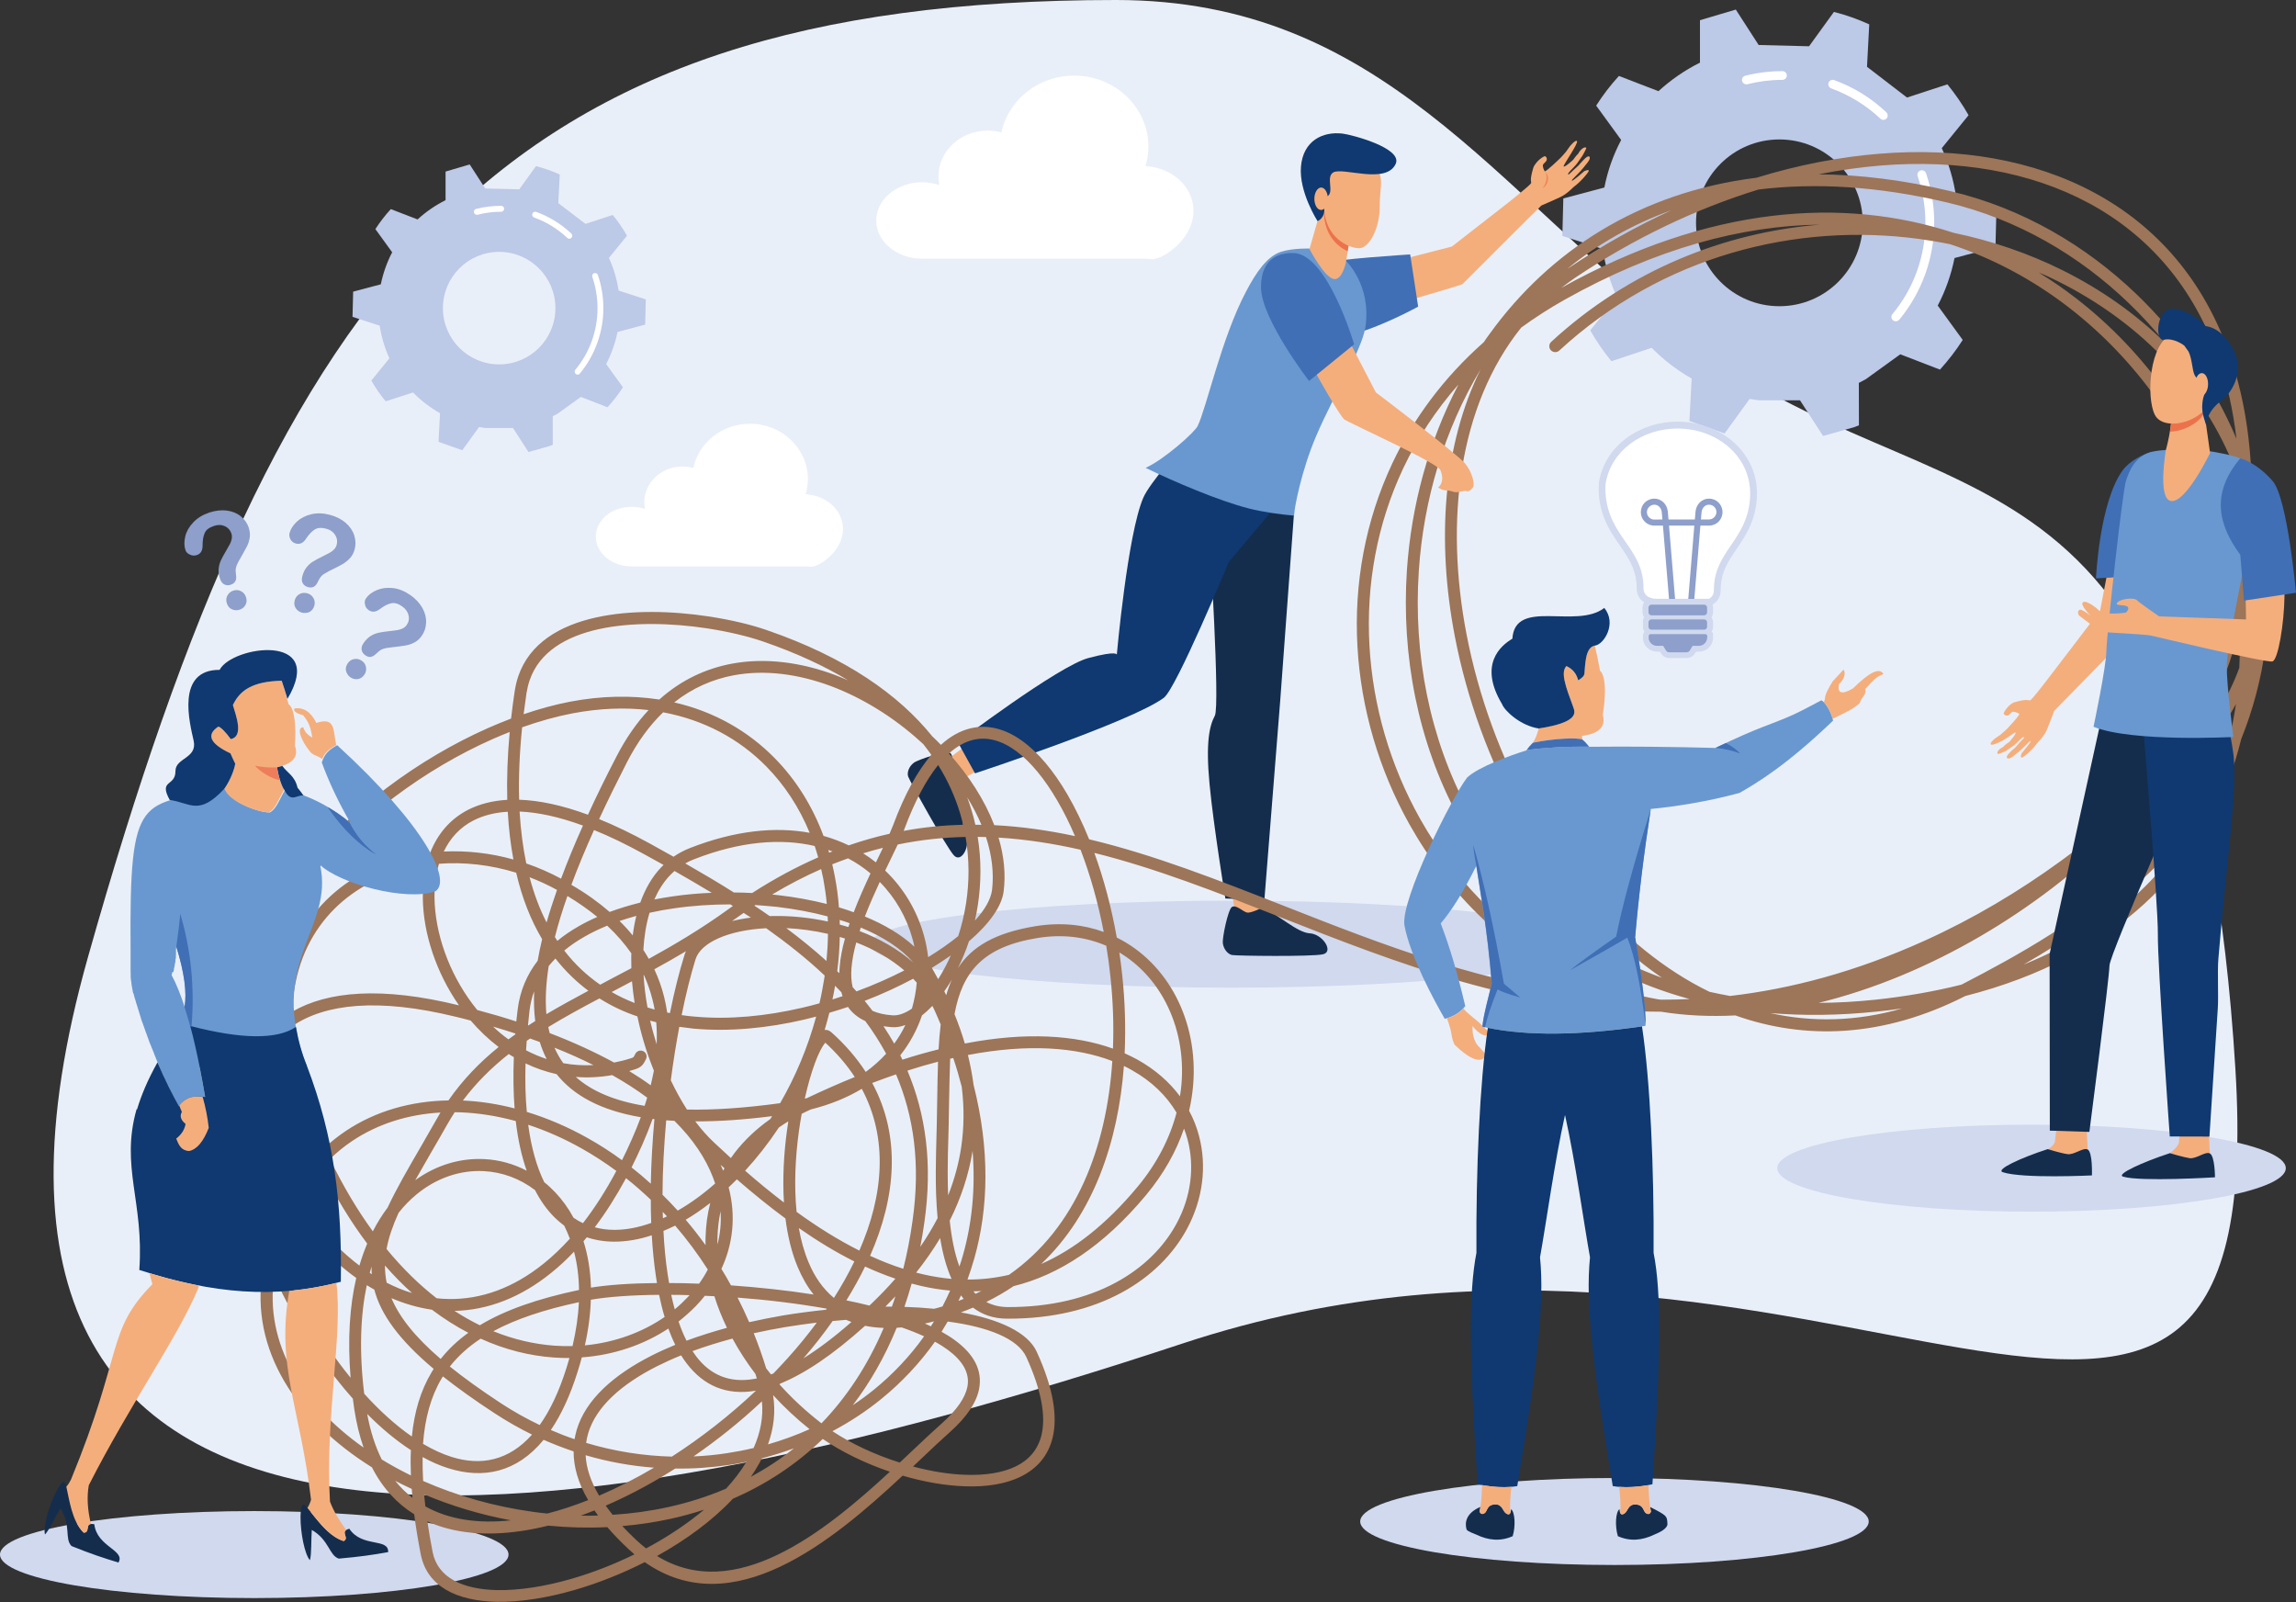 <?xml version="1.0" encoding="UTF-8"?>
<!-- Generator: Adobe Illustrator 24.1.1, SVG Export Plug-In . SVG Version: 6.00 Build 0)  -->
<svg xmlns="http://www.w3.org/2000/svg" xmlns:xlink="http://www.w3.org/1999/xlink" version="1.1" id="Layer_1" x="0px" y="0px" viewBox="0 0 2159.1 1506.2" style="enable-background:new 0 0 2159.1 1506.2;" xml:space="preserve">
<rect x="0" y="0" width="2159.1" height="1506.2" fill="#333333" stroke="none"/>
<style type="text/css">
	.st0{fill-rule:evenodd;clip-rule:evenodd;fill:#E9EFF8;}
	.st1{fill-rule:evenodd;clip-rule:evenodd;fill:#BCC9E7;}
	.st2{fill-rule:evenodd;clip-rule:evenodd;fill:#FFFFFF;}
	.st3{fill-rule:evenodd;clip-rule:evenodd;fill:#D0D9EE;}
	.st4{fill-rule:evenodd;clip-rule:evenodd;fill:#F4AE7C;}
	.st5{fill-rule:evenodd;clip-rule:evenodd;fill:#EF8857;}
	.st6{fill-rule:evenodd;clip-rule:evenodd;fill:#406FB5;}
	.st7{fill-rule:evenodd;clip-rule:evenodd;fill:#142D4D;}
	.st8{fill-rule:evenodd;clip-rule:evenodd;fill:#0F3970;}
	.st9{fill-rule:evenodd;clip-rule:evenodd;fill:#6998D0;}
	.st10{fill-rule:evenodd;clip-rule:evenodd;fill:#EC724C;}
	.st11{fill-rule:evenodd;clip-rule:evenodd;fill:#8D9FCA;}
	.st12{fill-rule:evenodd;clip-rule:evenodd;fill:#9D7558;}
	.st13{fill-rule:evenodd;clip-rule:evenodd;fill:#ED7D5B;}
</style>
<g>
	<path class="st0" d="M1049.4,0c250.2,0,355.6,179,536.3,318.2c239.1,184.2,478.1,64.3,516.4,686.7c34.1,553.9-391.1,60-990.5,258.4   C512.2,1461.7-98.3,1541.6,82.8,899.6C264,257.6,468,0,1049.4,0z"></path>
	<path class="st1" d="M1673.3,287.9c-43.3,0-78.4-35.1-78.4-78.4c0-43.3,35.1-78.4,78.4-78.4c43.3,0,78.4,35.1,78.4,78.4   C1751.7,252.8,1716.6,287.9,1673.3,287.9L1673.3,287.9z M1790.6,334.6L1790.6,334.6L1790.6,334.6z M1724.8,11.5L1724.8,11.5   L1724.8,11.5z M1549.6,81.9L1549.6,81.9L1549.6,81.9z M1553.2,327c11.1,11.3,23.7,21,37.6,28.9l-2.1,39.9l33.1,11.7l23.5-32.4   l9.1,1.3l38.3,0l21.7,33.5l29.6-8.4l1-0.4l3.1-1.2l-0.1-39.9l6.6-3.5l32.4-23.4l3.6,1.4l33.7,13c7.9-8.7,15.1-18,21.4-27.9   l-23.5-32.3c7.3-13.9,12.6-28.9,15.8-44.7l38.5-10.3l0.9-35.2l-38-12.3c-2.3-16-6.9-31.3-13.4-45.5l25.2-31   c-5.8-10.2-12.5-19.9-19.9-29l-38,12.4l-37.6-28.9l2.1-39.9c-10.6-4.8-21.7-8.8-33.2-11.7l-23.4,32.3l-47.4-1.2L1632.3,9l-33.7,10   l0,39.9c-14.3,7.1-27.4,16.2-39,26.8l-10-3.8l-27.2-10.5c-7.9,8.6-15.1,18-21.4,27.9l23.5,32.3c-7.3,13.8-12.7,28.8-15.8,44.7   l-38.6,10.3l-0.9,35.2l38,12.3c2.3,16,6.9,31.2,13.4,45.5l-25.2,31c5.8,10.2,12.5,19.9,19.9,29L1553.2,327z"></path>
	<path class="st2" d="M1782.7,302.1c-0.9,0-1.9-0.3-2.6-1c-1.8-1.5-2-4.1-0.5-5.8c20-24,31-54.5,31-85.9c0-15-2.5-29.7-7.3-43.8   c-0.7-2.2,0.4-4.5,2.6-5.3c2.2-0.7,4.5,0.4,5.3,2.6c5.1,14.9,7.7,30.6,7.7,46.5c0,33.3-11.7,65.6-32.9,91.2   C1785.1,301.6,1783.9,302.1,1782.7,302.1z"></path>
	<path class="st2" d="M1771.1,112.7c-1,0-2-0.4-2.8-1.1c-13.4-12.6-29-22.2-46.3-28.5c-2.1-0.8-3.2-3.2-2.5-5.3   c0.8-2.1,3.2-3.3,5.3-2.5c18.3,6.6,34.8,16.8,49.1,30.3c1.6,1.6,1.7,4.2,0.2,5.8C1773.3,112.3,1772.2,112.7,1771.1,112.7z"></path>
	<path class="st2" d="M1642.2,79.3c-1.8,0-3.5-1.2-4-3.1c-0.5-2.2,0.8-4.5,3-5c11.4-2.9,23.2-4.3,35-4.3c2.3,0,4.1,1.9,4.1,4.1   c0,2.3-1.9,4.1-4.1,4.1c-11.2,0-22.3,1.4-33,4.1C1642.8,79.3,1642.5,79.3,1642.2,79.3z"></path>
	<path class="st1" d="M469.4,342.6c-29.2,0-52.9-23.7-52.9-52.9c0-29.2,23.7-52.9,52.9-52.9c29.2,0,52.9,23.7,52.9,52.9   C522.3,319,498.6,342.6,469.4,342.6L469.4,342.6z M548.5,374.1L548.5,374.1L548.5,374.1z M504.1,156.2L504.1,156.2L504.1,156.2z    M385.9,203.7L385.9,203.7L385.9,203.7z M388.4,369c7.5,7.6,16,14.2,25.4,19.5l-1.4,26.9l22.3,7.9l15.8-21.8l6.1,0.9l25.8,0   L497,425l20-5.7l0.7-0.3l2.1-0.8l0-26.9l4.5-2.3l21.9-15.8l2.4,0.9l22.7,8.8c5.3-5.8,10.2-12.1,14.5-18.8l-15.8-21.8   c4.9-9.4,8.5-19.5,10.7-30.2l26-6.9l0.6-23.7l-25.6-8.3c-1.6-10.8-4.7-21.1-9.1-30.7l17-20.9c-3.9-6.9-8.4-13.4-13.4-19.5   l-25.6,8.4L525,191l1.4-26.9c-7.1-3.3-14.6-5.9-22.4-7.9L488.3,178l-32-0.8l-14.6-22.6l-22.7,6.7l0,26.9   c-9.6,4.8-18.5,10.9-26.3,18.1l-6.8-2.6l-18.4-7.1c-5.3,5.8-10.2,12.1-14.5,18.8l15.8,21.8c-4.9,9.3-8.5,19.5-10.7,30.1l-26,6.9   l-0.6,23.7l25.6,8.3c1.6,10.8,4.7,21.1,9.1,30.7l-17,20.9c3.9,6.9,8.4,13.4,13.5,19.5L388.4,369z"></path>
	<path class="st2" d="M543.2,352.2c-0.6,0-1.3-0.2-1.8-0.6c-1.2-1-1.3-2.7-0.4-3.9c13.5-16.2,20.9-36.8,20.9-57.9   c0-10.1-1.7-20.1-4.9-29.5c-0.5-1.5,0.3-3,1.7-3.5c1.5-0.5,3,0.3,3.5,1.7c3.5,10.1,5.2,20.6,5.2,31.3c0,22.4-7.9,44.3-22.2,61.5   C544.8,351.9,544,352.2,543.2,352.2z"></path>
	<path class="st2" d="M535.4,224.5c-0.7,0-1.4-0.3-1.9-0.8c-9.1-8.5-19.6-15-31.2-19.2c-1.4-0.5-2.2-2.1-1.7-3.6   c0.5-1.4,2.1-2.2,3.6-1.7c12.4,4.5,23.5,11.4,33.1,20.4c1.1,1.1,1.2,2.8,0.1,3.9C536.8,224.2,536.1,224.5,535.4,224.5z"></path>
	<path class="st2" d="M448.4,201.9c-1.2,0-2.4-0.8-2.7-2.1c-0.4-1.5,0.5-3,2-3.4c7.7-1.9,15.6-2.9,23.6-2.9c1.5,0,2.8,1.2,2.8,2.8   c0,1.5-1.3,2.8-2.8,2.8c-7.5,0-15,0.9-22.2,2.8C448.8,201.9,448.6,201.9,448.4,201.9z"></path>
	<path class="st3" d="M1157.8,846.8c187.7,0,339.9,18.3,339.9,40.9s-152.2,40.9-339.9,40.9s-339.9-18.3-339.9-40.9   C817.9,865.1,970.1,846.8,1157.8,846.8z"></path>
	<path class="st4" d="M1489.7,161c0,0-10.9,9.8-11.6,8.8c-0.5-0.8,5.8-5.8,11.2-12.5c1.4-1.7,2.7-3.4,4-5c3.2-4.2,1.6-7.4-2.5-3.6   c-1.4,1.4-3.8,3.7-5.2,5.5c-1.5,2-3.6,3.4-5.2,5c-3.1,3-5.4,5.1-5.4,5c-0.1-0.3-1.1-0.1,0.3-2c1.7-2.3,6.4-6.3,8.6-9.8   c1.3-2,4.2-6,4.2-6s4-7,3.6-7.4c-1.9-1.8-6.2,2.5-7.5,5.4c-1.8,1.5-4.8,5.8-4.8,5.8s-7.9,7.4-9,6.3c-0.9-0.9,14.5-22.3,12.5-23.9   c-1.6-1.3-6.6,4.9-6.6,4.9s-2.7,3.9-3.7,5.2c-1.1,1.5-5,5.6-5,5.6s-14.1,13.8-15,12.7c-0.9-1.1-2.2-4.9-1.6-6.2   c0.6-1.1,2.8-2.7,3.3-3.9c0.6-1.1,0.3-3.1-1.1-3.9c-1.4-0.8-6.3,3.7-6.3,3.7s-4,3.7-5.1,7.3c-3.7,12.5-1.5,12.6-2,14.2   c-0.6,1.8-21.5,18.3-21.5,18.3l-53,41.3l-78.7,20.2l-0.7,41.5c0,0,85-24.2,89.3-26.3c0,0,69.1-69.1,74.3-74c0,0,11-4.7,17.8-7.9   c6.8-3.2,11.8-9.2,13.6-10.4c0.3-0.1,5.9-4.4,11.5-11.6C1497.2,157.4,1489.7,161,1489.7,161z"></path>
	<path class="st5" d="M1450.6,177c3.4-4.8,4.6-9.7,2.9-15.2C1457.9,166.7,1455.6,174.3,1450.6,177z"></path>
	<path class="st6" d="M1326.1,239.2l7.5,49.1c0,0-79.2,43.9-101.9,25.8c-22.8-18.2,3.1-62.4,11.9-66.3   C1252.3,243.8,1326.1,239.2,1326.1,239.2z"></path>
	<path class="st4" d="M1185.1,870.5c0.5-4.7-1.2-11-0.5-18.7c5.2-59.3,16.3-193.4,16.3-193.4s12.6-106.2,13.6-173.4   c-13.6-1.2-26.9-3.6-40.1-6.9c-28.6-7.3-47.8-19-75.1-32.2c-14.9,54.8-42.5,155.5-42.5,155.5s0.1,21.5-28.5,21.5   c-25,0-129.1,87.1-149.7,100c2.7,6.3,9.4,12.5,12.4,18.7c33.1-27,203.5-89.3,203.5-89.3l46.2-117.2c0,0,13.9,143.7,2.7,154.9   c-11.2,11.2,19.9,172.2,19.9,180.4C1163.4,871.5,1176.5,870.3,1185.1,870.5z"></path>
	<path class="st7" d="M1137.4,504.7c0,0,10,158.8,5,168.2c-5,9.3-8.7,24.9-5,64.1c3.7,39.2,14.9,107.8,14.9,107.8l36.7,1.2   l14.9-187.5l12.8-173.8l0.3-3.7l-49.8-37.4L1137.4,504.7z"></path>
	<path class="st8" d="M900.7,697.8l16.2,29.3c0,0,146.7-48.3,177.5-71c11.8-8.7,61.1-127.7,61.1-127.7l38.8-46.1l0.4-25.6   l-83.4-36.6c0,0-30.3,34.1-36.2,47.9c-14.8,34.3-24.9,147.6-24.9,147.6s1.2-4.4-26.8,3.1C995.4,626.1,900.7,697.8,900.7,697.8z"></path>
	<path class="st9" d="M1265.1,244.6l-33.2-10.9c0,0-16-0.6-27.2,3c-13.3,4.3-23.6,19.6-33,37.5c-23,43.4-37.1,109.2-45.5,126.4   c-2.8,5.8-31.1,31.2-48.9,39.3c27.3,13.2,68.6,30.9,97.2,38.2c13.2,3.3,28.8,5.5,42.4,6.7c0.1-6.6,6.8-42.2,20.9-75.1   c17.3-40.4,42.8-80.3,46.2-102.2C1290,267.7,1265.1,244.6,1265.1,244.6z"></path>
	<path class="st4" d="M1268.8,227.5l-3.3,19.9c0,0-3.3,15.6-10.8,15c-9-0.8-23.3-28.3-23.3-28.3l11.6-40.4L1268.8,227.5z"></path>
	<path class="st10" d="M1245,200.3c0.6,20.4,12.2,31.3,22.3,35.9l1.4-8.7l-23.9-31.4C1244.9,197.5,1245,199,1245,200.3z"></path>
	<path class="st4" d="M1283.5,154.6c7.5,1.1,13.3,4.2,14.8,12.1c1.3,6.6-1,15.9-0.8,26.8c0.3,20.1-9.6,39.9-19.5,39.9   c-9.9-0.1-32-10-32.9-38.4c-0.4-12.3-0.9-28.3,10.1-35C1263.7,154.7,1274.8,153.3,1283.5,154.6z"></path>
	<path class="st8" d="M1239,207.9c0,0-17.7-27.4-15.6-51.4c2.1-24,20.2-33.1,39.1-30.9c8.5,1,56.6,13.6,50,28.4   c-8.9,19.8-49.8,2.9-58.7,8.1c-7.4,4.3,1.4,18.7-5.8,22.6c-6.7,3.7-3.4,2.5-2.7,11.6C1245.9,205.3,1239,207.9,1239,207.9z"></path>
	<path class="st4" d="M1236,186.9c0,5.8,2.8,10.5,6.3,10.5c3.5,0.1,6.4-4.7,6.4-10.5c0-5.8-2.8-10.6-6.4-10.6   C1238.9,176.4,1236,181.1,1236,186.9z"></path>
	<path class="st7" d="M906.6,732.7c0,0-9.8-6.3-11-10c-1.2-3.7,1.6-12.8-2.4-14.9c-4-2.2-30,6.4-33.8,9.3c-4.8,3.6-6.6,9.3-5.4,13   c1.2,3.7,35.7,66.1,43,74.1c7.3,7.9,16.3-9.6,10.9-20.5C902.4,772.8,908.7,749.8,906.6,732.7z"></path>
	<path class="st7" d="M1186.8,853.4c0,0-10.4,5.3-14.1,4.6c-3.7-0.8-10.3-7.7-14.2-5.3c-3.8,2.5-9.2,29.3-8.6,34   c0.8,6,4.8,10.3,8.6,11.2c3.8,0.8,75.2,1.7,85.6-0.7c10.5-2.4-0.3-19-12.4-19.7C1219.6,876.8,1202.7,860,1186.8,853.4z"></path>
	<path class="st2" d="M593.9,476.5c4.5,0,8.7,0.7,12.6,2c-0.4-2-0.6-4.2-0.6-6.3c0-18.6,16.1-33.6,36-33.6c3.5,0,6.9,0.5,10.1,1.4   c5-23.8,27-41.6,53.3-41.6c30.1,0,54.4,23.3,54.4,52c0,4.9-0.7,9.7-2.1,14.2c19.7,1.3,35.1,15.1,35.1,33c0,17.8-17.1,32-27.5,34.9   c-1.6,0.4-3.7,0.4-6.2,0H593.9c-18.6,0-33.6-12.5-33.6-28C560.3,489,575.3,476.5,593.9,476.5z"></path>
	<path class="st2" d="M867.1,171.4c5.7,0,11.2,0.9,16.2,2.6c-0.5-2.6-0.8-5.3-0.8-8.1c0-23.8,20.7-43.1,46.2-43.1   c4.5,0,8.9,0.6,13,1.7c6.5-30.5,34.6-53.4,68.4-53.4c38.5,0,69.8,29.9,69.8,66.7c0,6.3-0.9,12.5-2.7,18.3   c25.2,1.7,45.1,19.4,45.1,42.3c0,22.9-21.9,41.1-35.3,44.8c-2,0.6-4.8,0.5-8,0H867.1c-23.8,0-43.1-16.1-43.1-35.9   C824,187.5,843.3,171.4,867.1,171.4z"></path>
	<path class="st3" d="M1546.1,580.4c-0.9-1.3-1.5-3-1.5-4.7v-4.4c0-4.6,3.8-8.4,8.4-8.4h49.5c4.6,0,8.4,3.7,8.4,8.4v4.4   c0,1.8-0.5,3.4-1.5,4.7c0.9,1.3,1.5,3,1.5,4.7v4.2c0,1.6-0.5,3.2-1.3,4.5c0.1,0.2,0.3,0.4,0.4,0.7l0.9,0.6v5.3l0,0.3   c-0.7,6.8-6.4,12-13.2,12h-2.8l-0.7,1.1c-2.4,3.9-4.9,4.9-9.3,4.9h-13.9c-4.4,0-7-1-9.3-4.9l-0.7-1.1h-2.8c-6.7,0-12.4-5-13.2-11.7   l0-0.3V597l0.2-0.6c0.2-0.9,0.6-1.8,1.1-2.5c-0.8-1.3-1.3-2.8-1.3-4.5v-4.2C1544.7,583.4,1545.2,581.8,1546.1,580.4z"></path>
	<path class="st3" d="M1607.9,569.3c-1,0.1-2,0.2-3,0.2H1558c-10.1,0-18.9-5.6-18.9-16.5v-1.2c-0.2-11.1-3.6-19.8-9.3-29.1   c-5.1-8.3-11.1-15.8-15.9-24.3c-6.1-10.9-9.6-21.8-10.4-34.3c-0.2-3.3-0.2-6.6,0.1-9.9l0-0.3l0-0.3c5.8-35.5,39.4-57.2,73.9-57.2   c24.1,0,48.4,10.5,62.7,30.3c8.9,12.3,12.9,26.7,11.9,41.8c-0.8,12-4,22.5-9.8,33c-4.5,8.2-10.1,15.5-15,23.4   c-5.7,9.2-9,17.7-9.2,28.6v1.3c0,5.8-2.7,10.7-7.7,13.6l-1.2,0.7L1607.9,569.3z"></path>
	<path class="st2" d="M1607.2,562.9c-0.8,0.1-1.5,0.1-2.3,0.1H1558c-6.9,0-12.5-3.2-12.5-10v-1.3c-0.6-36.9-33.1-47.2-35.7-88.1   c-0.2-3.1-0.2-6.1,0.1-9c5.1-31,34.5-51.7,67.6-51.7c37.7,0,70.6,27,68.2,65.3c-2.5,39.6-33.4,49.6-34,85.4v1.3   C1611.7,558.7,1609.9,561.4,1607.2,562.9z"></path>
	<path class="st11" d="M1605.3,600.2c-0.4,3.9-3.7,7-7.7,7h-5.9l-2.3,3.8c-1.3,2.2-2.1,2.3-4.6,2.3h-13.9c-2.5,0-3.3-0.1-4.6-2.3   l-2.3-3.8h-5.9c-3.9,0-7.2-3-7.7-6.8v-2.7c0.2-0.9,1-1.5,2-1.5h51.1c0.9,0,1.8,0.7,2,1.6c0,0.1,0,0.3,0,0.3L1605.3,600.2   L1605.3,600.2z M1552.9,582.4h49.7c1.5,0,2.7,1.2,2.7,2.7v4.2c0,1.5-1.2,2.7-2.7,2.7h-49.7c-1.5,0-2.7-1.2-2.7-2.7v-4.2   C1550.2,583.6,1551.4,582.4,1552.9,582.4L1552.9,582.4z M1553,568.5h49.5c1.6,0,2.8,1.3,2.8,2.8v4.4c0,1.6-1.3,2.8-2.8,2.8H1553   c-1.6,0-2.8-1.3-2.8-2.8v-4.4C1550.2,569.7,1551.5,568.5,1553,568.5z"></path>
	<path class="st11" d="M1569.5,563.1l-5.7-68.9h-8.1c-3.5,0-6.7-1.4-9-3.7v0c-2.3-2.3-3.7-5.5-3.7-9c0-3.5,1.4-6.7,3.7-9   c2.3-2.3,5.5-3.7,9-3.7c3.4,0,6.4,1.4,8.7,3.6c2.3,2.3,3.7,5.4,4,8.8l0.6,7.2h24.8l0.6-7.2c0.3-3.4,1.8-6.6,4-8.8   c2.2-2.2,5.2-3.6,8.7-3.6c3.5,0,6.7,1.4,9,3.7l0,0c2.3,2.3,3.7,5.5,3.7,9c0,3.5-1.4,6.7-3.7,9c-2.3,2.3-5.5,3.7-9,3.7h-8.1   l-5.7,68.9h-5.7l5.7-68.9h-23.8l5.7,68.9L1569.5,563.1L1569.5,563.1z M1563.3,488.4l-0.6-6.7c-0.2-2.1-1-4-2.4-5.3   c-1.2-1.2-2.8-1.9-4.6-1.9c-1.9,0-3.7,0.8-4.9,2.1c-1.3,1.3-2.1,3-2.1,4.9c0,1.9,0.8,3.7,2,4.9h0c1.3,1.3,3,2.1,4.9,2.1   L1563.3,488.4L1563.3,488.4z M1599.5,488.4h7.6c1.9,0,3.7-0.8,4.9-2.1c1.3-1.3,2.1-3,2.1-4.9c0-1.9-0.8-3.7-2.1-4.9v0   c-1.3-1.3-3-2-4.9-2c-1.8,0-3.4,0.7-4.6,1.9c-1.3,1.3-2.2,3.2-2.4,5.3L1599.5,488.4z"></path>
	<path class="st3" d="M239.1,1420.7c132.1,0,239.1,18.3,239.1,40.9c0,22.6-107.1,40.9-239.1,40.9c-132.1,0-239.1-18.3-239.1-40.9   C0,1439,107.1,1420.7,239.1,1420.7z"></path>
	<ellipse class="st3" cx="1518.2" cy="1430.5" rx="239.1" ry="40.9"></ellipse>
	<path class="st3" d="M1910.4,1057.4c132.1,0,239.1,18.3,239.1,40.9s-107.1,40.9-239.1,40.9c-132.1,0-239.1-18.3-239.1-40.9   S1778.3,1057.4,1910.4,1057.4z"></path>
	<path class="st12" d="M1466.3,329.6c-2.3,2.1-5.8,1.9-7.9-0.3c-2.1-2.3-1.9-5.8,0.3-7.9c73.7-67.8,163.1-102.8,252.5-110.2   c-73.2,1-153.8,22.3-239.7,70.5c-14.6,8.2-28.2,17-41,26.3c-58.9,73.5-72,181.5-51.4,288.4c11.1,57.6,31.9,114.8,60.5,166.2   c28.6,51.3,65,96.8,107.3,131c19.1,15.4,39.4,28.6,60.7,38.9c6.3,1.4,12.7,2.7,19.3,3.9c57.5-6.7,118.2-22.7,182.8-51.9   c45.6-20.6,88.5-46.1,128.6-75.3c14.7-10.7,29-21.9,43-33.5c39.4-38.9,71.4-81.7,92-125.4c10.6-22.4,18.2-45.1,22.2-67.4   c2.1-11.5,3.8-22.8,5.3-33.9c-3.7-22.1-9.4-44-16.8-65.5c-26-75.3-74-144.8-139-194.8c-32.9-25.3-70.2-45.6-111.2-59.1   c-9.7-2-19.5-3.6-29.4-5C1689.1,209.2,1563.6,240.1,1466.3,329.6L1466.3,329.6z M1837.1,218.9c-103.3-33.9-229.6-25.8-369,51.8   c4.3-3.3,8.7-6.5,13.2-9.6c55.1-37,113.8-64.9,172.3-82.9c53-6.5,112.3-3.3,178,12.3c65.6,15.6,123.4,49.6,169.7,94   c12.4,11.8,23.9,24.4,34.6,37.6c-27.9-27.4-60.7-50.3-96.5-68.1C1907.5,238.2,1873,226.3,1837.1,218.9L1837.1,218.9z M1934.5,264.1   c40.1,19.9,76.1,46.3,105.6,78.5c28.3,30.8,50.7,66.9,65,107.6l1,3.4c0.5,19,0,38.9-1.6,59.8c-2.9-11.2-6.2-22.4-10.1-33.4   c-26.7-77.3-76-148.7-142.7-200c-11-8.5-22.5-16.4-34.4-23.7C1923.2,258.6,1928.9,261.3,1934.5,264.1L1934.5,264.1z M2117.3,451   c15.6,46.5,21,98.6,13.4,155.4c-4.3,32.4-12.3,61.7-23.1,88.4c-1.7,6.9-3.6,13.8-5.7,20.5c-31.4,100-112,185-253.7,221.1   c-77.4,39.4-150.9,41.5-216.3,18.3c-23.8,1.2-47.2,0.2-69.9-3.5c-132.2-0.1-248.2-45.7-358.3-89c-59.4-23.3-117-46-174.6-60.3   c8.9,24.4,16.1,51.4,21.1,79.6c24.1,11.9,43.3,31.6,55.9,55.9c12.5,24.2,18.4,52.9,15.9,82.9c-0.7,7.9-1.9,16-3.8,24   c4.1,7.6,7.2,15.5,9.3,23.6c7.6,28.5,3.7,59.6-11.3,87.5c-25.4,47-82.4,84.7-168.9,84.4c-13.1,0-23.7-3.8-32.3-10.4   c-3.9,1.6-7.6,3.1-11.4,4.5c36.3,6.5,63,18.8,71.3,37c15.9,34.7,19.7,61.1,15,80.6c-4.2,17.5-15,29.4-30,36.8   c-14.4,7.1-32.6,9.8-52.4,9.1c-18.7-0.6-38.9-4.2-58.7-10c-66.1,61.7-159.8,139.3-242.5,81.3c-21.4,10.9-44,19.8-66,26.2   c-26,7.5-51.4,11.5-73.3,11.1c-37.6-0.8-65.5-14.4-71.4-44.9c-2.5-13.1-4.6-25.5-6.1-37.4c-16.1-10-29.7-24.5-39.7-44.1   c-70.6-44.1-115.2-110.3-102.7-184.9c0.8-4.5,1.6-9,2.6-13.3c-21.3-52.4-32.2-106.3-25.5-150.4c-0.6-2.6-1.2-5.2-1.6-7.8   c-14.1-74.1,13-144.7,59.8-203.9c46.4-58.7,112.3-106.3,176.3-134.7c7.3-3.2,14.6-6.2,21.9-9c0.9-8.3,2.1-16.9,3.4-25.7   c0.8-5,1.9-9.8,3.4-14.2c10.6-30.8,38.7-47.5,72.8-55.1c33.1-7.4,72-6.2,105.8-1.1c21.2,3.2,40.4,7.8,55,12.9   c75,25.8,124.5,61.2,155.7,99.9c2.8,2.6,5.5,5.3,8.1,8c8.9-8.1,18.1-13.1,27.3-15.4c33-8.3,65.8,17.5,91.8,62.3   c7.3,12.6,14.1,26.6,20.3,41.9c60.6,14.4,121.1,38.2,183.5,62.7c94,37,192.4,75.6,301.4,85.6c-6.8-2.5-13.4-5.3-20-8.4   c-71.3-33.7-127-88.7-163.6-153.8c-28.8-51.4-45.7-109-49-167.5c-3.3-58.5,7.2-117.9,33-172.5c19.5-41.3,47.8-79.9,85.7-113.4   c2-2.9,4.1-5.9,6.2-8.7c55.4-76.3,139.2-132.2,250.3-146c39.1-12,78.2-19.6,116-22.6c74.4-6,144.4,5.7,202,36.8   c57.8,31.2,103,81.8,127.5,153.7C2109,368.8,2115.9,407.5,2117.3,451L2117.3,451z M2067.7,766.9c-32.4,58.6-86.3,108.3-164.8,140   c39.5-22.7,80.9-50.3,117.6-85.7C2037.5,804.9,2053.5,786.9,2067.7,766.9L2067.7,766.9z M2012.8,813.1   c-52.6,50.7-115.4,85.3-167.8,112.4l-0.7,0.3c-24.7,6.2-51.2,10.9-79.7,14c-18.8,2-36.9,3-54.5,3.1   c52.1-12.7,104.1-34.6,152.6-62.9c46.2-27,89.2-59.8,126-96.1c27.6-22.9,53.7-47.5,78.4-73.3c14.3-15,26.1-31.3,35.5-48.6   c-1.4,9.8-3.3,19.5-5.6,29.2C2076.9,740.4,2047,780.2,2012.8,813.1L2012.8,813.1z M1562.9,919.3c-84-30.4-144.5-87.7-182.2-157.6   c-36.4-67.5-51.7-146.7-46.5-224.7c4.4-66.9,24-133,58.2-189.9c-35.6,71.6-41.5,161.9-24.3,251.3c11.3,58.7,32.5,117.1,61.8,169.5   c29.3,52.5,66.6,99.2,110.1,134.3C1547.4,908.3,1555.1,914,1562.9,919.3L1562.9,919.3z M1664.7,952.5c39.1,8.7,80.8,8.1,124.2-4.4   c-7.6,1.1-15.3,2.1-23.2,2.9C1729.8,954.8,1696.2,955.1,1664.7,952.5L1664.7,952.5z M1473.9,252.7c28.4-23,61.1-41.8,98-55.1   c-32.9,15.1-65.4,33.3-96.7,54.3L1473.9,252.7L1473.9,252.7z M1768.7,155.6c72.3-5.8,140.2,5.5,195.8,35.5   c55.4,29.9,98.7,78.5,122.2,147.4c7.7,22.5,13.2,47.1,16.4,74c-21-49.7-53.2-96.8-94.1-136c-47.7-45.7-107.2-80.8-174.9-96.8   c-44-10.5-85.4-15.5-123.9-15.8C1730,159.9,1749.6,157.2,1768.7,155.6L1768.7,155.6z M2116.7,499.7c-0.9,15.8-2.4,32.2-4.6,49.1   c2.1,12.8,3.6,25.6,4.4,38.4C2121.3,558.9,2121.2,529.4,2116.7,499.7L2116.7,499.7z M2105.5,589.9c0.8,12.7,0.9,25.3,0.3,37.9   c-10,27.4-25.4,52.9-46.8,75.2c-3.2,3.3-6.4,6.6-9.6,9.9c13.3-19,24.8-38.3,34-57.9C2093.6,633.4,2101.1,611.6,2105.5,589.9   L2105.5,589.9z M1558.4,939.4c-22.4-4-44-10.7-64.4-20.4c-69.1-32.7-123.1-86-158.6-149.2c-28-49.9-44.4-105.9-47.6-162.7   c-3.2-56.7,6.9-114.2,31.9-167.1c13.1-27.7,30.3-54.1,51.8-78.5c-28.1,53.7-44.4,113.9-48.5,174.8c-5.3,80,10.4,161.3,47.8,230.7   c43.4,80.3,115.7,144.6,218.1,172.3c-9.1,0.4-18.1,0.6-27.1,0.6L1558.4,939.4L1558.4,939.4z M1016.1,798.9   c-25.6-5.8-51.3-9.8-77.1-11.4c5.1,17.1,6.9,34.2,4.8,50.6c-1.8,14.2-13.7,30.7-32.6,46.9c-3,9.1-6.6,17.6-10.5,25.4   c13-20.3,35.1-33.4,73-39.6c23.4-3.8,45-1.6,64.2,5.4C1032.6,848.7,1025.2,822.4,1016.1,798.9L1016.1,798.9z M927.2,787   c-2.6-0.1-5.2-0.1-7.8-0.2c3.6,22.1,3.2,43.7,0.2,63.8c-0.8,5.1-1.7,10-2.8,14.9c9.3-10.1,14.9-19.9,16.1-28.7   C934.8,820.7,932.7,803.8,927.2,787L927.2,787z M908,786.9c-21.1,0.4-42.4,2.7-63.8,7.1c-2.1,4.4-4.5,9.4-7,14.6l-4.8,9.9   c17.8,17,30.1,38.2,36.4,60.9c1.9,6.7,3.2,13.6,4,20.5c10.6-6.5,20.1-13.1,28.3-19.8c3.2-9.8,5.7-20.2,7.4-31.1   C911.5,829.4,911.7,808.4,908,786.9L908,786.9z M830.3,797.1c-6.2,1.5-12.4,3.3-18.6,5.2c4.2,2.6,8.2,5.5,12,8.5L830.3,797.1   L830.3,797.1z M797.5,807c-4.9,1.8-9.9,3.6-14.9,5.6c0.9,3.8,1.8,7.7,2.5,11.7c1.8,9.3,3.1,18.9,3.8,28.8c4.7,1.4,9.4,2.9,13.9,4.6   c4.8-12.6,10.4-25,15.8-36.5C812.3,815.9,805.3,811.1,797.5,807L797.5,807z M772.2,817.1c-15.2,6.7-30.6,14.6-46.1,23.9l6.4,0.7   c15.5,1.8,30.7,4.6,45,8.2c-0.7-8-1.9-15.9-3.3-23.6C773.6,823.3,772.9,820.2,772.2,817.1L772.2,817.1z M710.3,850.9l-0.9,0.6   c4.9,3.2,9.7,6.5,14.4,9.8l4.2-0.1c16.2-0.2,33.4,1.5,50.5,5.2l-0.2-4.8c-14.9-4-30.7-6.9-47.1-8.9   C724.3,852,717.3,851.4,710.3,850.9L710.3,850.9z M699.3,858.3c-2.9,2-5.9,4.1-8.8,6.2l-2.1,1.5c5.6-1.4,11.5-2.5,17.7-3.3   L699.3,858.3L699.3,858.3z M684,855.5l5.2-3.7l-2.4-1.5c-17.8,0-35.7,1.2-52.9,3.7c-7.8,1.1-15.6,2.5-23.1,4.2   c-3.2,10.7-5.1,22.5-5.8,34.9c1.8,2.8,3.5,5.6,5.1,8.4C634.4,888.1,659.2,873.4,684,855.5L684,855.5z M707.3,839.6   c21-13.5,41.7-24.6,62.1-33.5c-1-3.6-2.1-7.2-3.3-10.7c-31.3-7.3-69.5-4.7-113.5,12.5c-2.9,1.1-5.6,2.4-8.2,3.9   c15.5,8.9,30.9,17.9,45.7,27.3C695.8,839.1,701.5,839.3,707.3,839.6L707.3,839.6z M779.7,801.7l3.1-1.2l-3.9-1.4L779.7,801.7   L779.7,801.7z M798.1,794.8c12.9-4.4,25.7-8.1,38.4-10.9c1.3-3,2.4-5.6,3.3-7.9c11-29.6,23.2-51.4,36-66.3c-2.4-3.3-4.9-6.7-7.5-10   l-3.2-2.9c-24.4-22.1-53.5-40.4-83.9-51.8c-30.2-11.2-61.6-15.6-91.2-10.1c-19.8,3.7-38.8,11.9-56,25.5   c37.2,8.5,69.3,26.7,94.5,52.4c19.9,20.2,35.4,44.9,45.9,73.1C782.9,788.3,790.8,791.3,798.1,794.8L798.1,794.8z M849.8,781.2   c18.8-3.5,37.4-5.3,55.9-5.8c-0.8-3.5-1.8-7.1-2.8-10.6c-4.6-15.2-11.3-30.5-20.7-45.5c-11.1,13.8-21.9,33.6-31.9,60.6L849.8,781.2   L849.8,781.2z M917.2,775.4l5.7,0.1c-3.6-8.7-8.2-17.4-13.4-25.9c1.5,4.1,2.9,8.1,4.1,12.2C915,766.3,916.2,770.8,917.2,775.4   L917.2,775.4z M935,775.8c25.4,1.3,50.7,4.9,75.9,10.3c-5.1-12-10.7-23.2-16.6-33.3c-23.5-40.4-52-64-79.5-57.1   c-7.5,1.9-15,6-22.4,12.7C911.2,729.3,926,752.4,935,775.8L935,775.8z M645.1,894.3c-10,6-20,11.6-29.8,17c3.9,8.4,7,17,9.2,25.9   c1.2,4.9,2.2,9.8,2.9,14.8l2.6,0.5c4.1-20.4,8.7-38.7,13.4-53.7C643.8,897.2,644.4,895.7,645.1,894.3L645.1,894.3z M605.5,916.6   l-0.3,0.2c0.6,10,1.8,20.2,3.7,30.4c2.2,0.7,4.5,1.4,6.7,2c-0.5-3.1-1.2-6.2-2-9.3C611.6,931.9,608.9,924.2,605.5,916.6   L605.5,916.6z M594.3,922.6l-19.1,10.1c6.9,4,14.1,7.4,21.6,10.3C595.7,936.1,594.9,929.3,594.3,922.6L594.3,922.6z M571.9,921.8   c7.2-3.8,14.5-7.6,21.8-11.5c-0.1-3.6-0.1-7.3-0.1-10.8l0.1-3.2c-6.3-9-13.8-17.7-22.7-26c-7.5,3.1-14.7,6.5-21.4,10.4   c-6.9,3.9-13.3,8.3-19,13c9.9,12.8,21.1,23.3,33.5,31.9l0.3,0.2L571.9,921.8L571.9,921.8z M563.7,938.7   c-16.7,8.8-32.8,17.6-48.1,26.9c0.4,1.9,0.8,3.9,1.3,5.7c22.7,8.7,42.8,18,60.6,27.7c5.2-1,10.4-2.3,15.7-4   c1.4-0.4,2.2-0.8,2.5-1.1c0.4-0.4,0.9-1.4,1.7-3c1.4-2.8,4.7-3.9,7.5-2.6c2.8,1.3,3.9,4.7,2.6,7.4c-1.3,2.6-2.2,4.4-3.8,6   c-1.7,1.7-3.7,2.8-7,3.8c-1.7,0.5-3.3,1-5,1.5c7.2,4.4,13.9,8.8,20.2,13.4c1.1-4.6,2.1-9.2,3-13.8l-1.5-3.8   c-6-15.2-10.7-31.2-14-47.2C586.7,951.4,574.8,945.7,563.7,938.7L563.7,938.7z M498.5,976.4l-3.2,2.2c-0.2,3-0.4,5.9-0.6,8.9   c6.2,3.2,12.7,6,19.4,8.2c-2.6-5-4.8-10.4-6.5-16C504.6,978.6,501.6,977.5,498.5,976.4L498.5,976.4z M478.4,991   c-16,12.6-30.5,26.9-43.1,43.7c16,0.7,32.3,3.2,48.6,7.4c-1.1-14.6-1.4-30.7-0.7-48.2C481.6,993,480,992.1,478.4,991L478.4,991z    M427.6,1045.7c-2.5,3.9-5,7.9-7.3,12c-5.1,9.1-9.9,17.3-14.5,25.2c-5.4,9.3-10.5,18.2-15.3,26.7c20.2-14.6,43-21,65.2-19.8   c13.7,0.7,27.2,4.4,39.6,10.9c-4.7-13.3-8.2-28.8-10.3-46.7c-17.6-4.8-35.2-7.6-52.4-8.2L427.6,1045.7L427.6,1045.7z M410.6,1052.2   c1.2-2.1,2.4-4.2,3.6-6.2c-30.3,1.7-58.6,10.5-82.8,26.6c-7.5,5-14.5,10.7-21.1,17.1c12.5,25.9,26.1,48.5,40.3,68   c4.2-8.2,8.9-15.7,13.9-22.3c8.2-17.6,19.2-36.6,31.6-57.9C400.8,1069.2,405.8,1060.7,410.6,1052.2L410.6,1052.2z M421.7,1034.6   c13.7-19.7,29.6-36,47.2-50.2c-9.6-7.3-18.4-15.7-26.3-24.9c-4.5-1.2-9.1-2.4-13.8-3.5c-73.9-18.1-123.4-12.1-154,8.8   c1.1,31,9.5,66.7,27.2,106.8l3.3,7.4c6.3-5.8,12.9-11,19.9-15.7C353.2,1044.6,386.4,1035.2,421.7,1034.6L421.7,1034.6z    M478.1,977.2c2.1-1.6,4.3-3.2,6.5-4.7l0.1-0.8c-6.8-2.2-13.8-4.4-21-6.5C468.1,969.5,473,973.5,478.1,977.2L478.1,977.2z    M496.9,964.1l6.4-4.1c-1.1-8.8-1.4-18.2-1-28c-2.2,5.8-3.6,12-4.4,18.5c-0.5,4.6-1,9.1-1.4,13.5L496.9,964.1L496.9,964.1z    M513.8,953.5c12.7-7.5,25.9-14.7,39.5-22c-11.3-8.4-21.7-18.5-31-30.3c-2.2,2.3-4.3,4.6-6.3,7   C513.4,924.6,512.6,939.7,513.8,953.5L513.8,953.5z M374.8,1140.3c-5.4,11.9-9.3,23.1-11.3,34c15.2,18.5,31,33.8,47.1,46.3   c3.7,0.4,7.5,0.7,11.2,0.7c30.4,0.6,61-10.3,89.6-33.4c8.3-6.7,16.5-14.5,24.5-23.3c-1.6-4.3-3.4-8.3-5.3-12.2   c-3-2.3-6-4.8-8.8-7.5c-7-6.9-13.4-15.6-18.7-26c-14.2-10.8-30.8-16.9-47.9-17.8c-21.8-1.2-44.5,6-63.9,22.2   C385.5,1128.1,379.9,1133.8,374.8,1140.3L374.8,1140.3z M362,1189.8c0,5.4,0.5,10.8,1.6,16.2c7.9,4,15.8,7.3,23.9,9.7   C378.8,1208,370.3,1199.3,362,1189.8L362,1189.8z M368.1,1220.5c7.5,17.9,22.1,36.4,46.3,57.2c7.2-9.1,15.8-17.3,26-24.6   c-11.5-6-22.9-13.2-34.2-21.7C393.4,1229.5,380.6,1225.9,368.1,1220.5L368.1,1220.5z M423,1284.8c13.4,10.8,29.3,22.2,48,34.5   c11.9,7.8,24.1,14.6,36.5,20.5c9.6-13.4,18.1-31.1,25.2-53.7c1-3.1,1.9-6.2,2.8-9.3c-4.9,0-9.9-0.1-15-0.5   c-22.2-1.6-45.4-7.2-68.5-17.7C440.3,1266.3,430.7,1275,423,1284.8L423,1284.8z M464.9,1328.6c-18.7-12.2-34.7-23.7-48.4-34.5   l-1.2,1.9c-10.1,17-15.7,37.3-17.5,61.5c9,5.3,18,9.5,26.9,12.3c27.4,8.6,53.8,3.6,75.6-21C488.3,1342.9,476.5,1336.2,464.9,1328.6   L464.9,1328.6z M407.8,1287c-32.6-27.4-49.7-51.2-55.8-74.5c-2.4-1.3-4.7-2.8-7.1-4.2c-5.9,28.1-7.3,62.1-2.4,102.1   c14.5,16,29.6,29.7,44.8,40.2c2.3-23.3,8.3-43.3,18.5-60.3C406.4,1289.2,407.1,1288.1,407.8,1287L407.8,1287z M349.6,1198   c-0.2-2.4-0.2-4.8-0.2-7.2c-0.6,1.9-1.2,3.9-1.7,5.9L349.6,1198L349.6,1198z M518,1344.5c7.4,3.2,14.8,6.1,22.3,8.6   c0.5-2.9,1.2-5.8,2-8.7c8.5-28.5,34.7-51.7,70.3-69.8c7.1-3.6,14.6-7,22.4-10.2c-2.4-4.8-4.5-9.9-6.5-15.3   c-22.9,15.1-50.9,24.9-81.4,27.1c-1.1,4.3-2.4,8.7-3.8,13.1C536.2,1312.1,527.6,1330.4,518,1344.5L518,1344.5z M551.2,1356.6   c26.7,8,53.8,12.2,80.6,12.9c27.8-17.9,54.6-38.9,79.1-62c-28.3,4.9-49.5-5.2-65-25.4c-1.9-2.4-3.7-5.1-5.4-7.8   c-8,3.2-15.6,6.7-22.8,10.3c-33,16.7-57.1,37.8-64.6,63C552.2,1350.6,551.6,1353.6,551.2,1356.6L551.2,1356.6z M652.2,1369.3   c10.5-0.4,20.9-1.4,31.2-3c8.5-1.3,17-2.9,25.3-4.9c6.3-14.2,9.3-29,7.8-43.9C696.4,1336.4,674.7,1353.8,652.2,1369.3L652.2,1369.3   z M685.1,1377.4c-16.5,2.4-33.2,3.6-50.1,3.3c-3.2,2-6.3,4-9.5,5.9c-18.5,11.2-37.2,20.9-55.9,29c2,2.8,4.2,5.7,6.5,8.6   c17.7-1.1,35.2-3.5,52.5-7.3c18.5-4.1,36.7-9.8,54.2-17.3c7.4-8.1,13.9-16.5,19.1-25.2C696.4,1375.6,690.7,1376.6,685.1,1377.4   L685.1,1377.4z M615,1379.9c-21.5-1.6-43-5.5-64.3-11.7c0.6,11.8,4.7,24.5,12.7,38C580.6,1398.8,597.9,1390,615,1379.9L615,1379.9z    M539.4,1364.6c-9.5-3.2-18.9-6.8-28.2-10.9c-25.2,30.7-56.7,37.1-89.7,26.7c-8-2.5-16-6-24.1-10.5c-0.1,7.2,0.1,14.7,0.5,22.5   c31.8,14,66.9,24,103.2,29c4.5,0.6,9,1.2,13.6,1.6c12.6-3.2,25.4-7.5,38.4-12.6C543.6,1394.3,539.4,1379,539.4,1364.6L539.4,1364.6   z M722.2,1358c13.4-3.9,26.5-8.6,39.1-14.3c-12.4-9.9-23.9-20.7-34.3-32C729.5,1327.5,727.6,1343,722.2,1358L722.2,1358z    M801.9,1321.2c6.9-4.6,13.7-9.6,20.1-14.8c17.7-14.4,33.6-31.2,47-50c-6.5-3-13.6-5.8-21.2-8.4c-1.6,0.1-3.1,0.3-4.6,0.4   C832,1275.9,818,1300.1,801.9,1321.2L801.9,1321.2z M829.1,1315c-14.3,11.7-29.9,21.9-46.3,30.6c17.9,11.8,40.1,22.2,63.3,29.5   l12.2-11.5c9.9-9.4,19-17.9,27.3-25.3c14.4-12.8,22-24.2,24.1-34.3c2.6-13.1-4.6-24.7-18.4-34.9c-3.6-2.6-7.6-5.2-12.1-7.6   C864.9,1281.6,848.1,1299.5,829.1,1315L829.1,1315z M746.6,1361.7c-9.8,3.6-19.9,6.7-30.1,9.4c-3,5.9-6.5,11.7-10.4,17.4   C720.2,1380.8,733.8,1372,746.6,1361.7L746.6,1361.7z M875.4,1247l2.9-4.7c-2.9,0.8-5.8,1.5-8.6,2.1   C871.6,1245.2,873.5,1246.1,875.4,1247L875.4,1247z M886.3,1228.3c2.5-4.8,4.9-9.8,7.2-14.9c-9.2-0.8-18.3-2.3-27.5-4.4   c-2.9-0.7-5.8-1.4-8.7-2.2c-2.1,7.5-4.4,14.8-6.8,21.9c9.6,0.3,19,0.9,27.9,1.8C881,1229.9,883.6,1229.1,886.3,1228.3L886.3,1228.3   z M902.2,1190.8c1.2-3.5,2.3-7,3.3-10.6c8.5-29.9,11.9-62.7,9.1-98.2c-3.6,22.4-10.8,44.3-21.5,65.6   C894.7,1163,897.5,1178,902.2,1190.8L902.2,1190.8z M916.2,1183.2c-1.9,6.7-4.1,13.3-6.4,19.8c13,0.1,26-1.4,39-4.4   c63.6-44.3,91.9-120.8,97.2-201c-33.6-12.9-78.7-16.6-135.8-5.7c2.3,9.4,4.1,18.8,5.3,28C930.9,1080.6,929.7,1135.6,916.2,1183.2   L916.2,1183.2z M903.7,1217.9l-2.4,5.2l4.9-1.9C905.4,1220.1,904.6,1219,903.7,1217.9L903.7,1217.9z M891.2,1242.5   c-1.9,3.2-3.8,6.4-5.8,9.6c4.5,2.5,8.7,5.1,12.5,7.9c17.5,12.8,26.3,28,22.8,46c-2.5,12.5-11.2,26-27.6,40.6   c-7.8,6.9-17,15.6-27,25.1l-7.5,7.1c16.8,4.5,33.8,7.3,49.6,7.8c18.1,0.6,34.5-1.8,47.2-8c12-5.9,20.6-15.4,24-29.4   c4.1-17.2,0.4-41.2-14.3-73.4C957.1,1258.5,929.1,1247.5,891.2,1242.5L891.2,1242.5z M904.4,1021.8c-2.3-8.9-4.9-17.9-8-27.1   l-2.9,0.7c-0.5,12.3-0.7,25.5-1,39.8c-0.1,7.4-0.3,15-0.4,22.8c-0.1,3.7-0.2,7.6-0.3,11.9c-0.3,9.3-0.6,20.1-0.6,31.4   c0,7.3,0.1,14.9,0.4,22.6c5.9-14.9,10-30,12.3-45.4C906.6,1060,906.8,1041.1,904.4,1021.8L904.4,1021.8z M884.6,963.2   c-1.9-4.5-3.8-9-5.9-13.6c-0.6-1.3-1.2-2.6-1.9-3.9c-3.2,3.4-6.5,6.4-9.8,9c-4.5,13.2-11.2,25.9-20.4,37.5l2,4.1   c11.7-3.8,23-7,34-9.7C883.1,978.4,883.7,970.6,884.6,963.2L884.6,963.2z M862.1,923.9c-1.1-1.3-2.3-2.5-3.4-3.7   c-14.1,7.5-29.4,14.6-45.6,20.8c2.5,3.1,5,6.2,7.4,9.4c5.1,2.2,11.2,3.7,18.7,4.2c5.6,0.4,11.8-1.8,18.3-6.3l0.2-0.5   C859.9,939.9,861.4,931.9,862.1,923.9L862.1,923.9z M850.4,912.4c-13.1-11.2-28.6-19.9-45.2-26.3c-2.3,8.4-3.9,16.5-4.5,24.1   c-0.5,6.4-0.2,12.4,1.1,17.9l3.6,4C821.4,926.2,836.5,919.5,850.4,912.4L850.4,912.4z M794.6,882.4l-4.9-1.5   c-0.2,10.5-1,21.3-2.4,32.2l2,1.9c0-1.9,0.1-3.8,0.3-5.7C790.2,900.8,792,891.7,794.6,882.4L794.6,882.4z M796.4,871.2l1.4,0.4   l1.2-3.6c-3.1-1.1-6.2-2.2-9.4-3.1l0.1,4.4C792,869.9,794.2,870.5,796.4,871.2L796.4,871.2z M808.4,875.4   c18.6,7.1,36.1,16.9,50.6,29.7c-11.5-13.3-28.7-24.4-49.5-33L808.4,875.4L808.4,875.4z M778.6,878c-13.1-3-26.4-4.8-39.2-5.4   c13.3,9.9,25.9,20.2,37.8,30.9C778,894.9,778.5,886.4,778.6,878L778.6,878z M720.5,872.7c-17.5,0.9-33.2,4.2-45.2,9.6   c-11.1,5-18.8,11.7-21.3,19.8c-4.5,14.6-9,32.4-13,52.3c4,0.6,8.1,1.1,12.2,1.4c32.8,3,67.3-0.5,100.6-8.2   c5.7-1.3,11.3-2.7,16.8-4.3c1.8-7.6,3.2-15.4,4.5-23.3l0.4-2.8C758.8,901.4,740.2,886.7,720.5,872.7L720.5,872.7z M638.8,965.4   c-3,15.8-5.7,32.8-8,50.3c4.6,9.7,9.7,18.9,15.2,27.5c25,0.5,54.1-1.4,87.6-6c14.2-24.5,25.9-52,33.9-81.4c-3.7,1-7.5,1.9-11.2,2.8   c-34.3,8-70.1,11.6-104.2,8.5C647.6,966.5,643.2,966,638.8,965.4L638.8,965.4z M626.5,1053.3c-2.1,23.3-3.4,47-3.5,70   c4.9,4.8,9.6,9.7,14.3,14.9c11.9-6.8,23.7-15.3,35.2-25.5c-0.6-1.9-1.3-3.7-2-5.6c-6.8-17.8-18.7-35.9-36.3-53.3   C631.6,1053.6,629.1,1053.5,626.5,1053.3L626.5,1053.3z M623.2,1139.4l0.2,6l3.8-1.8L623.2,1139.4L623.2,1139.4z M623.9,1157.3   c0.7,14.3,2,28.1,4,41.1c0.4,2.7,0.8,5.3,1.3,7.9c9.1,0,18.5,0.2,28.2,0.6c3.1-4.3,5.8-8.7,8.2-13.3c-9.5-14.8-19.8-28.6-30.7-41.3   C631.2,1154.1,627.5,1155.8,623.9,1157.3L623.9,1157.3z M616.8,1200c-1.8-12.3-3.1-25.2-3.9-38.6c-12,4-23.9,6-35.2,6   c-9,0-17.7-1.4-25.9-4.1l-3.1,3.7c4.1,13,6.6,27.6,7,43.6c16.2-2.6,37.7-4.1,62.1-4.3L616.8,1200L616.8,1200z M612.4,1149.8   c-0.3-7.2-0.4-14.4-0.4-21.8c-7.6-7.2-15.3-14-23.3-20.3c-9.3,17.2-19.1,32.6-29.4,46.2c5.9,1.6,12.1,2.4,18.5,2.4   C588.8,1156.3,600.4,1154.1,612.4,1149.8L612.4,1149.8z M612,1112.9c0.4-20.1,1.6-40.6,3.4-60.7l-1.7-0.2c-2.9,8-6.1,16-9.7,24.2   c-3.3,7.4-6.7,14.6-10.1,21.4C600,1102.4,606.1,1107.5,612,1112.9L612,1112.9z M631.2,1217.4c1,4.7,2.1,9.2,3.3,13.6   c4.2-3.4,8.1-7.1,11.7-10.9l2.3-2.4C642.7,1217.5,636.9,1217.4,631.2,1217.4L631.2,1217.4z M638.1,1242.5c2.2,6.5,4.7,12.5,7.5,18   c12.1-4.5,24.9-8.5,38-12.1c-4.7-9.8-8.7-19.7-11.8-29.7l-9-0.4c-2.6,3.3-5.4,6.5-8.4,9.6C649.4,1233,643.9,1237.9,638.1,1242.5   L638.1,1242.5z M651.2,1270.3c1.2,1.8,2.4,3.5,3.6,5.1c12.9,16.9,30.8,25.3,54.7,21l2.2-0.4l-1.3-4.2   c-8.2-10.8-15.4-21.9-21.6-33.3C675.8,1262,663.2,1265.9,651.2,1270.3L651.2,1270.3z M625,1238.2c-2-6.6-3.7-13.6-5.2-20.8   c-25.6,0.2-47.9,1.8-64.2,4.6c-0.4,13.4-2.2,27.7-5.6,42.9C578.3,1262.2,604.1,1252.6,625,1238.2L625,1238.2z M725,1292.2l2.3-0.9   c4.7-4.9,9.3-9.8,13.8-14.8c9.6-10.7,18.6-21.7,27-33c-9.8,1.2-19.7,2.6-29.5,4.2c-10,1.7-20,3.6-29.8,5.8   c4.3,10.7,8.2,21.7,11.7,33C722,1288.5,723.5,1290.4,725,1292.2L725,1292.2z M755.5,1277.1c13.7-8.5,28.8-19.8,45.2-34.2   c-1.7-0.6-3.4-1.3-5.1-2c-4.2,0.3-8.4,0.7-12.6,1.1C774.6,1253.9,765.4,1265.7,755.5,1277.1L755.5,1277.1z M817.6,1227.5l2.5-2.4   c7.8-7.5,15.2-15.2,21.9-22.9c-9.5-3.2-19.1-7.1-28.5-11.4c-5.2,10.7-11.1,21.3-17.6,31.8C803.3,1224.1,810.6,1225.7,817.6,1227.5   L817.6,1227.5z M813.5,1246.5c-30.8,27.7-57.2,45.2-79.9,54.4l-0.6,0.7c11.7,13.1,25,25.4,39.5,36.6c23.3-24.2,43.3-53.9,58.5-89.7   C824.8,1248.3,819,1247.6,813.5,1246.5L813.5,1246.5z M865.4,1172.3c6.1-8.9,11.5-17.9,16.3-27c-1.4-14.9-1.8-30-1.7-44   c0-11.7,0.4-22.5,0.6-31.7l0.3-11.8c0.2-7.9,0.3-15.5,0.4-22.8c0.2-13,0.4-25.3,0.8-36.8c-9.3,2.4-18.9,5.2-28.8,8.4   c17.2,40.7,23.9,87.5,15.9,143C868.1,1157.3,866.9,1164.9,865.4,1172.3L865.4,1172.3z M884.1,1164c-6.6,11-14.1,21.8-22.6,32.5   c2.3,0.6,4.6,1.2,7,1.7c8.8,2,17.5,3.4,26.3,4.2C889.7,1190.9,886.3,1177.8,884.1,1164L884.1,1164z M842,1218.8   c-3,3.2-6.2,6.5-9.4,9.7l6.1,0C839.9,1225.3,841,1222.1,842,1218.8L842,1218.8z M876.6,910.5c1.9,3.4,3.8,6.8,5.6,10.1   c0.8-1.3,1.6-2.6,2.4-3.9c3.4-5.7,6.6-11.8,9.5-18.4c-5.6,3.9-11.5,7.8-17.8,11.7L876.6,910.5L876.6,910.5z M888,932l1.8,3.7   c1.5-5.3,3.3-10.3,5.4-14.9l-1,1.7C892.2,925.9,890.1,929,888,932L888,932z M897.6,953.5c3.8,9.3,7,18.5,9.7,27.6   c57.9-11.2,104.2-7.8,139.3,4.8c0.9-22.7,0-45.5-2.4-67.9c-1-9.7-2.3-19.3-3.9-28.8c-18.9-8.2-40.8-11.2-64.7-7.3   C923.9,890.3,904.9,914,897.6,953.5L897.6,953.5z M813.3,861.7c18.5,7.6,34.4,17.1,46.6,28.4c-0.5-2.6-1.2-5.2-1.9-7.7   c-5.4-19.7-15.8-38.1-30.7-53.2C822.5,839.5,817.6,850.6,813.3,861.7L813.3,861.7z M632.3,842.8c12.1-1.8,24.5-2.9,37-3.4   c-11.5-6.9-23.2-13.8-35-20.5c-1.5,1.3-3,2.8-4.4,4.2c-6,6.3-10.8,14-14.6,22.6C620.9,844.6,626.6,843.6,632.3,842.8L632.3,842.8z    M598.4,861.1c-5.4,1.5-10.7,3.1-15.8,4.8c4.5,4.4,8.6,8.9,12.4,13.6C595.8,873.2,596.9,867,598.4,861.1L598.4,861.1z M544.1,870.9   c5.6-3.2,11.4-6.1,17.6-8.8c-8.3-6.8-17.7-13.4-28.1-19.7c-4.7,13.4-8.7,26.3-11.8,38.6l2.3,3.6   C530.1,879.6,536.8,875.1,544.1,870.9L544.1,870.9z M573.3,857.4c9.2-3.4,18.8-6.3,28.8-8.8c4.6-12.8,11-24.1,19.6-33.1   c0.8-0.8,1.5-1.6,2.3-2.3c-6.1-3.4-12.2-6.8-18.3-10.1c-16.9-9.3-32.6-16.9-47.1-22.7c-8,17.8-15.2,35-21.3,51.5   C551,839.8,562.9,848.4,573.3,857.4L573.3,857.4z M486.8,949.2c2.1-17.5,8.7-32.8,18.8-45.9c1.1-6.6,2.6-13.4,4.2-20.3   c-10.5-17.6-18.8-38.3-24.4-62.5c-24-7.4-48.8-10.2-72.6-8.4c-3,9.9-4.3,20.8-4.2,32.2c0.5,32.9,13.3,69.8,35.8,99.7   c1.4,1.9,2.9,3.7,4.4,5.6c12.8,3.4,25.1,7,36.7,10.8C486,956.7,486.4,953,486.8,949.2L486.8,949.2z M494.2,999.8   c-0.5,16.6-0.1,31.8,1.2,45.6c19.3,5.9,38.6,14.1,57.4,24.7c10.9,6.1,21.7,13,32.1,20.7c3.1-6.1,6.1-12.5,9-19.1   c3.2-7.2,6.1-14.3,8.7-21.3c-37.5-6.4-63.1-20.3-79.2-40.5C513.1,1007.6,503.4,1004.2,494.2,999.8L494.2,999.8z M496.7,1057.5   c2.9,21.8,8.1,39.7,15.1,54c3.7,2.9,7.1,6.2,10.5,9.7c6.4,6.8,12.2,14.7,17,23.7c2.9,2,5.9,3.7,8.9,5.1   c11-14.2,21.5-30.5,31.4-49.1c-10.6-7.8-21.4-14.8-32.4-21C530.6,1070.5,513.7,1063.1,496.7,1057.5L496.7,1057.5z M724.4,1052.1   l1.7-2.7c-26.8,3.4-50.9,5-72.3,4.9c5.5,7.3,11.4,14,17.7,19.9c5.2,4.9,10.5,9.8,15.8,14.6c1.2-1.7,2.4-3.3,3.6-5   C699.8,1072.3,710.9,1061.6,724.4,1052.1L724.4,1052.1z M785.3,926.8c-0.7,4.3-1.6,8.7-2.5,12.9c3.2-1,6.4-2,9.5-3.1   c-0.4-1.2-0.8-2.4-1.1-3.7C789.3,930.9,787.3,928.8,785.3,926.8L785.3,926.8z M779.9,952.2c-1.4,5.4-2.8,10.8-4.4,16.1   c2.3-0.3,4.5,0.6,6.6,2.5c13.1,11.7,23.6,24.1,32,37c7.2-5.2,13.6-11,19.2-17.1c-5.8-10.7-12.3-20.9-19.6-30.7   c-7.1-3.3-12.5-7.8-16.3-13.3C791.6,948.6,785.8,950.5,779.9,952.2L779.9,952.2z M732.4,1060.1c-9.8,14.8-20.5,28.4-31.7,40.6   c12,10.5,24.2,20.5,36.5,29.9c-1.4-22.7-0.1-46.3,2.9-68c0.4-2.8,0.8-5.6,1.2-8.3C738.3,1056.1,735.3,1058.1,732.4,1060.1   L732.4,1060.1z M692.9,1108.8c-2.6,2.6-5.1,5.1-7.7,7.5c7.1,27.1,4,53.5-6.8,76.7c3.1,5,6.1,10.2,9,15.5   c25.7,1.8,52.2,4.6,77.7,8.6c-6.1-7.6-11-16.4-15-25.9c-5.8-13.8-9.4-29.4-11.5-45.6C723.1,1134.2,707.9,1121.8,692.9,1108.8   L692.9,1108.8z M667.9,1131c-7.6,5.9-15.3,11.2-23.1,15.8c6.5,7.6,12.7,15.6,18.7,23.9c-0.1-2.5-0.1-5.1,0-7.6   C663.8,1152.1,665.2,1141.4,667.9,1131L667.9,1131z M761.4,783c-9.8-23.9-23.6-44.9-40.7-62.3c-25.5-26-58.6-43.8-97.1-51   c-12.7,12.2-24.2,27.8-34.1,47.1c-9.3,18.2-18.1,36-26.1,53.3c14.8,6,30.8,13.7,47.9,23.1c7.4,4.1,14.8,8.2,22.1,12.3   c4.6-3.2,9.7-5.9,15.2-8.1C691.5,780.6,729.5,777.1,761.4,783L761.4,783z M619.4,657.6l0.6,0.1c20.5-18.4,43.7-29.1,68.1-33.7   c31.7-5.9,65.2-1.3,97.1,10.6c4.2,1.6,8.3,3.3,12.5,5.1c-22.5-13.5-49.1-25.9-80.2-36.6c-14-4.8-32.6-9.3-53-12.4   c-32.7-4.9-70.2-6.1-101.8,0.9c-30.5,6.8-55.5,21.4-64.6,47.9c-1.3,3.8-2.3,7.9-3,12.2c-1,6.7-1.9,13.4-2.7,19.8   c15-5.1,29.7-9.1,43.8-11.8C565.7,654.1,593.6,653.7,619.4,657.6L619.4,657.6z M609.9,667.6c-22.3-2.6-46.3-1.7-71.6,3.1   c-15.1,2.9-31,7.3-47.3,13.1c-2.5,24.7-3.4,47.3-2.8,68.1c18.5,0.6,40,5,64.7,14.1c8.1-17.7,17-35.8,26.6-54.3   C588.4,694.3,598.7,679.6,609.9,667.6L609.9,667.6z M479.3,688.2c-5.3,2.1-10.7,4.3-16.1,6.7c-62.5,27.7-126.8,74.1-172,131.4   c-41.3,52.2-66.6,113.5-60.1,177.8c6.7-18.1,17.2-33.6,32.4-45.4c-0.1-13.4,1.2-25.9,3.6-37.6c7.1-34.9,24.5-62.5,48.1-82.5   c23.5-19.9,53.2-32.1,85-36.5l4.4-0.5c6.8-17.3,18.5-31.5,35.7-40.3c10.3-5.2,22.5-8.5,36.7-9.3   C476.5,732.4,477.2,711.2,479.3,688.2L479.3,688.2z M235.7,1030.8c3,12.5,7.2,25,12.8,37.5c8,17.9,16.6,34.4,25.9,49.3   c6.6-11.2,14.2-21.3,22.5-30.2c-1.7-3.7-3.4-7.5-5.1-11.3c-16.7-38-25.4-72.2-27.6-102.7c-13.3,12.6-21.8,28.8-26.4,47.4   C236.9,1024.1,236.3,1027.4,235.7,1030.8L235.7,1030.8z M238.3,1072.8c-1.7-3.9-3.3-7.7-4.8-11.6c0.4,31.6,8.2,66.8,21.1,101.9   c3.7-12.4,8.3-23.8,13.6-34.4C257.5,1112,247.4,1093.4,238.3,1072.8L238.3,1072.8z M281.2,1128.2c15.9,23.6,33.4,43,51.8,57.8   c1.7,1.3,3.3,2.6,5,3.9c2.1-7.3,4.6-14.2,7.3-20.7c-15.3-20.3-29.8-43.9-43.2-71C294.3,1107.1,287.3,1117.1,281.2,1128.2   L281.2,1128.2z M326,1194.7c-17.9-14.4-34.9-32.9-50.5-55.2c-5.7,12.4-10.5,26.1-14,41.1c6.5,15.5,13.8,30.8,22,45.6   c13.7,24.9,29.4,48.5,46.2,69.2c-3-36.4-0.8-67.6,5.3-93.9C332,1199.4,329,1197.1,326,1194.7L326,1194.7z M518.5,1196.6   c-29,23.5-60,35.2-91.1,35.9c7.9,5.1,15.9,9.6,23.8,13.5c23.7-14.3,54.5-25,93.3-33.2c-0.2-13.1-1.8-25.1-4.7-36   C532.9,1184.2,525.7,1190.8,518.5,1196.6L518.5,1196.6z M606.2,1039.7c0.8-2.6,1.6-5.1,2.4-7.7c-9.8-7.3-20.8-14.4-32.9-21.2   c-11.9,2.1-23.3,2.6-34.3,1.7C556.2,1025.7,577.5,1035,606.2,1039.7L606.2,1039.7z M617.5,981.9c0.3-7.1,0.2-14-0.4-20.8   c-1.9-0.5-3.8-1-5.7-1.5C613.1,967.1,615.2,974.5,617.5,981.9L617.5,981.9z M523.8,836.7c-8.4-4.6-17-8.6-25.8-11.9   c4.2,15.8,9.5,29.9,16,42.5C516.8,857.4,520.1,847.2,523.8,836.7L523.8,836.7z M417.3,800.6c21.5-1,43.8,1.4,65.5,7.5   c-2.6-13.9-4.4-28.8-5.3-44.9c-12.5,0.7-23.2,3.6-32.1,8.1C432.5,777.8,423.3,788.1,417.3,800.6L417.3,800.6z M494.9,811.8   c11.1,3.8,22.1,8.6,32.7,14.3c6-16.1,12.9-32.8,20.6-49.9c-22.9-8.4-42.7-12.5-59.6-13.2C489.7,780.7,491.8,797,494.9,811.8   L494.9,811.8z M400.9,813.4c-29.5,4.2-56.8,15.5-78.5,33.8c-21.7,18.4-37.8,43.9-44.4,76.2c-1.8,8.8-2.9,18-3.2,27.8   c33.2-19.3,83.9-23.9,156.7-6l0.1,0c-21.4-30.7-33.6-67.6-34-100.7C397.4,833.6,398.5,823.1,400.9,813.4L400.9,813.4z    M463.9,1251.6c19.4,7.9,38.8,12.2,57.4,13.6c5.8,0.4,11.5,0.5,17.1,0.4c3.4-14.7,5.4-28.5,6-41.3   C511.6,1231.3,485,1240.2,463.9,1251.6L463.9,1251.6z M674.7,1170.1c2.6-10.1,3.6-20.6,2.9-31.3c-1.7,8-2.7,16.2-2.9,24.6   C674.6,1165.6,674.6,1167.8,674.7,1170.1L674.7,1170.1z M558.1,1001.4c-11.3-5.7-23.5-11.1-36.7-16.4c2.3,5.2,5,10,8.3,14.6   C538.8,1001.3,548.3,1001.9,558.1,1001.4L558.1,1001.4z M677.6,1095.1c0.9,1.9,1.7,3.7,2.4,5.6l1.3-2.3L677.6,1095.1L677.6,1095.1z    M273.7,1231.6c-5.7-10.3-11-20.9-15.9-31.6c-9.1,63.3,26.4,120.3,84.1,161c-3.8-10.9-6.8-23.1-8.8-36.5c-0.5-3.2-0.9-6.3-1.3-9.5   C310.4,1291,290.5,1262.3,273.7,1231.6L273.7,1231.6z M386.4,1363.4c-13.9-9-27.7-20.5-41.1-34c3,16.4,7.6,30.6,13.7,42.8   c7.7,4.7,15.6,9.1,23.8,13.2l3.6,1.8C386.1,1378.9,386,1371,386.4,1363.4L386.4,1363.4z M371.6,1392.2c4.9,6.2,10.4,11.5,16.3,16.1   c-0.3-2.9-0.5-5.7-0.7-8.4c-3.2-1.5-6.3-3-9.4-4.5C375.7,1394.3,373.7,1393.2,371.6,1392.2L371.6,1392.2z M400,1416.3   c22.5,12.6,50.1,16.4,80.4,13.1c-28.5-5.3-56-13.6-81.6-24.4C399.2,1408.7,399.6,1412.5,400,1416.3L400,1416.3z M490.5,1439.4   c-32.9,4.9-63.3,2.5-88.6-9c1.3,9.2,3,18.8,4.9,28.7c4.7,24.3,28.4,35.2,60.6,35.9c20.8,0.4,45-3.4,70-10.6   c19.7-5.7,39.8-13.5,59.2-23c-2-1.7-3.9-3.4-5.8-5.2c-7.4-6.9-14-13.8-19.7-20.4c-18.6,0.9-37.2,0.4-55.6-1.4   C507,1436.5,498.7,1438.2,490.5,1439.4L490.5,1439.4z M559,1420.1c-4.3,1.7-8.5,3.3-12.8,4.9c5.4,0.1,10.8,0.1,16.2-0.1   C561.3,1423.3,560.1,1421.7,559,1420.1L559,1420.1z M776.8,1231.4l0.7-1c-27.1-4.8-55.9-8.3-83.9-10.4c3.8,7.5,7.5,15.2,10.9,23.1   c10.6-2.4,21.4-4.5,32.3-6.4C750.1,1234.5,763.5,1232.8,776.8,1231.4L776.8,1231.4z M784.2,1220.3c7.2-11.3,13.7-22.8,19.2-34.3   c-17.6-8.8-35-19.4-52.2-31.4c2,11.5,5,22.4,9.2,32.3C765.9,1200.2,773.7,1211.6,784.2,1220.3L784.2,1220.3z M808.1,1175.8   c22.9-52.3,27.2-105.5,2.3-152.1c-13.6,8.2-29.6,14.8-48,19.4l-4.5,2.1l-4,2c-1,5.4-1.9,11-2.7,16.8c-3.3,24.2-4.6,50.6-2.1,75.4   C768.5,1153.5,788.2,1165.8,808.1,1175.8L808.1,1175.8z M803.8,1012.6c-7.6-11.7-17.3-22.9-29.1-33.6c-1-0.9,1.5,1.4,1.4,1.4   c-6,6.7-13.5,26.5-19.3,52.5l1.9-0.4C774.2,1025.1,789.3,1018.5,803.8,1012.6L803.8,1012.6z M820.2,1018.2   c27.1,50,22.5,107-2,162.5c10.4,4.8,20.8,8.9,31.2,12.2c3.6-14.2,6.5-29.2,8.7-44.9c7.7-53.6,1.2-98.8-15.5-137.9   C835.3,1012.6,827.9,1015.3,820.2,1018.2L820.2,1018.2z M917.4,1216.4c1.8-0.8,3.7-1.7,5.5-2.6c-2.5,0.2-5,0.3-7.5,0.3   C916,1215,916.7,1215.7,917.4,1216.4L917.4,1216.4z M1055.3,916.8c2.6,24.2,3.4,49,2.3,73.5c4.2,1.9,8.3,3.9,12.1,6   c16.7,9.3,30,21.1,39.9,34.4c0.6-3.8,1.1-7.5,1.4-11.2c2.4-27.9-3.1-54.5-14.7-76.9c-10.2-19.7-25.2-36.1-43.7-47.1   C1053.6,902.5,1054.6,909.6,1055.3,916.8L1055.3,916.8z M1056.9,1002.2c-5.4,71.3-28.6,139.6-77.8,186.2   c30.5-13.4,60.7-36.7,90.4-72.3c18.8-22.5,30.7-46.4,36.9-70c-9.3-15.7-23.3-29.5-42.1-40   C1061.9,1004.7,1059.4,1003.4,1056.9,1002.2L1056.9,1002.2z M953.2,1209.2c-8,5.4-16.6,10.4-25.7,14.9c5.7,3,12.3,4.7,19.9,4.8   c81.8,0.3,135.4-34.8,159-78.5c13.7-25.3,17.2-53.5,10.3-79.3c-0.9-3.4-2-6.7-3.3-10c-7.2,21.2-18.9,42.3-35.6,62.4   C1037.3,1172.1,995.4,1198.8,953.2,1209.2L953.2,1209.2z M838.3,965.7c-2.6-0.2-5.1-0.5-7.5-0.9c3.6,5.4,6.9,10.8,10.1,16.4   c4.1-5.6,7.6-11.5,10.5-17.5C846.9,965.4,842.5,966.1,838.3,965.7L838.3,965.7z M836.8,1383.7c-23.3-7.9-45.4-18.7-63.1-30.8   c-25.2,24.3-53.8,42.9-84.5,56.2c-19.2,20.5-44.2,38.8-71.3,53.8l-0.1,0C691,1508,775.3,1440.6,836.8,1383.7L836.8,1383.7z    M585.2,1434.8c4,4.3,8.4,8.7,13.2,13.2c3,2.8,6.1,5.4,9.1,7.8l5-2.7c17.9-9.9,34.8-21.3,49.6-33.7c-10.2,3.3-20.6,6.2-31.1,8.5   C615.9,1431.2,600.6,1433.5,585.2,1434.8z"></path>
	<path class="st9" d="M1379.7,731c10.4-9.8,39.6-20.5,56.9-25.9c18.1-2.4,38-3.4,59.5-3c36.4-0.4,75.4,0,117.2,1.1   c41.2-20.1,52.2-21.8,73.1-31.3c6.2-2.8,17.4-8.7,26.4-13.5c4.1,2.1,9.4,11.3,11,19.1c-43.8,42.1-71.9,58.8-88,68   c-31,8.4-60.8,12.9-83.5,15.1c-6.5,41.7-11.4,81.9-14.8,120.6c6.9,40.8,10.2,68.6,9.8,83.3c-63.7,9.4-114.8,9.7-153.4,0.8   c1.1-11.7,5.9-28.1,8.8-40.6c-4.2-52.3-10.9-86.3-14.5-110.5c-11.8,23.9-23,41.9-33.4,54c8.2,21.1,15.9,47,23.1,77.7   c-4.5,5.9-10.9,9.9-19.3,12c-10.1-17.6-32.1-57.8-37.9-87.8C1316.9,846.1,1365.1,749.8,1379.7,731z"></path>
	<path class="st4" d="M1488,695.4c-3.9-1.8-25.2-1.4-46.5,2.9c2.3-3.5,4.1-7.9,5.4-13.5c37.9-5.7,34.2-15.1,32.8-19.4   c-7.7-20.4-12.3-33.2-6.8-39.3c2.8,1.3,8.8,4.4,11.1,13.4c2.4-1.4,5.4-3.4,5.8-6.1c0.9-8.1,0.6-25.1,9.9-26.5   c1.8,7.5,3.5,15.4,4.9,23.7c5.3,4.3,5.9,21.4,2.6,41.5c3.1,11.1-3.4,17.7-19.5,19.8L1488,695.4z"></path>
	<path class="st8" d="M1479.7,665.5c1.4,4.3,5.1,13.7-32.8,19.4c-17-2.6-32-16.5-34.4-22.9c-22.2-37.1-1.6-54.8,9.7-61.5   c2.5-38.4,60.1-8.6,86.4-28.9c12.1,14.4-0.2,34.4-8.8,35.4c-9.3,1.4-9,18.4-9.9,26.5c-0.4,2.7-3.4,4.6-5.8,6.1   c-2.3-9-8.3-12-11.1-13.4C1467.4,632.2,1472.1,645.1,1479.7,665.5z"></path>
	<path class="st6" d="M1441.5,698.3c-2.1,2-4.2,4.4-6.1,7.2l1.3-0.4c17.6-2.3,36.9-3.3,57.7-3.1c-2.1-2.7-4.4-5.1-6.4-6.7   C1484.1,693.5,1462.8,693.9,1441.5,698.3z"></path>
	<path class="st4" d="M1723.4,675.8c10.9-5.4,19.4-9,25.4-14.7c2.2-6.9,6.4-7.2,5.3-13.2c10.1-11.8,12.4-12,17.1-14.2   c-4.1-6.6-13.5-1.3-28.7,13.5c-10.3,6.1-14.8,4.8-13.2-3.9c6.2-6,6.1-11.1,4.3-13.8c-0.8,0.8-4.2,4.8-10.2,11.1   c-4.3,6.7-7.4,13.1-7.3,16.4c-0.1,1.2-0.5,2.1-1.1,3C1718.3,663.2,1721.8,669.8,1723.4,675.8z"></path>
	<path class="st4" d="M1376.1,948.2c4.4,5.4,9.7,8.2,18,16.2l-0.1,0.9l1.3,0.3c1.9,1.8,3.9,3.9,6,6.3c-4.3,3.5-9.9,1.1-16.6-7.2   c-0.3,9.2,2.1,16.1,7.2,20.6c2.5,2.9,4.6,5.1,6.1,6.7c-4.8,8.2-14.8,5-30.1-9.7c-3-5.7-2.7-11.4-4.5-16.6c-0.7-2.6-1.5-5.2-2.8-8.3   C1367,955.6,1372.1,952.5,1376.1,948.2L1376.1,948.2z"></path>
	<path class="st8" d="M1399.1,966.4c-7.6,51.6-11.2,133-10.7,211.5c-7.3,37.3-7,96.8,1.1,217.6c14.4,2.9,26.8,3.5,37.3,1.7   c18.7-112.7,25.8-171.4,21.4-215.1c5.7-31.4,13.5-89,23.5-133.8c10,44.9,17.8,102.5,23.5,133.8c-4.4,43.7,2.7,102.4,21.4,215.1   c10.5,1.8,22.9,1.2,37.3-1.7c8.1-120.8,8.5-180.3,1.1-217.6c0.5-79.2-3.1-161.3-10.9-212.9C1484.7,973.6,1436.4,974,1399.1,966.4z"></path>
	<path class="st7" d="M1522.9,1418.9c-3.6,2.8-4.4,15.7-1.5,25.4c11.7,5.2,23.1,3.9,34.3-1.5c5.6-2.2,12.4-5.9,12.3-9.9   c-0.3-7.7-0.4-7.9-16.2-16c0.2,1.6,0.5,3,0.8,4.3v0c-0.7,1.8-2.1,3.2-4.7,1.5c-2.9-1.9-1.9-8-10.1-8.2c-6.8-0.1-6.9,6.4-10.2,8.5   C1523.9,1425.5,1523.1,1421.8,1522.9,1418.9z"></path>
	<path class="st7" d="M1421,1418.9c3.6,2.8,4.4,15.7,1.5,25.4c-11.7,5.2-23.1,3.9-34.3-1.5c-1.7-0.8-8.5-3-9.1-4.9   c-1.9-6.6-0.3-15.4,13-21.1c-0.2,1.6-0.5,3-0.8,4.3v0c0.7,1.8,2.1,3.2,4.7,1.5c2.9-1.9,1.9-8,10.1-8.2c6.8-0.1,6.9,6.4,10.2,8.5   C1420,1425.5,1420.8,1421.7,1421,1418.9z"></path>
	<path class="st4" d="M1522.6,1397.9c1.2,9.6,1.6,17.8,1,24.6c0.6,1.3,1.8,1.9,3.9,0.5c3.3-2.2,3.4-8.7,10.2-8.5   c8.2,0.1,7.2,6.3,10.1,8.2c2.6,1.7,4,0.3,4.7-1.5c-1.3-5.9-2-14.2-2.3-24.9C1540,1398,1530.8,1398.6,1522.6,1397.9z"></path>
	<path class="st4" d="M1421.3,1397.9c-1.2,9.6-1.6,17.8-1,24.6c-0.6,1.3-1.8,1.9-3.9,0.5c-3.3-2.2-3.4-8.7-10.2-8.5   c-8.2,0.1-7.2,6.3-10.1,8.2c-2.6,1.7-4,0.3-4.7-1.5c1.3-5.9,2-14.2,2.3-24.9C1403.9,1398,1413.1,1398.6,1421.3,1397.9z"></path>
	<path class="st6" d="M1552.4,760.6c-16.2,51.8-27.1,91.8-32.6,120c-20.7,14.4-35.3,25-43.6,31.8c29.3-16.6,47.4-26.8,54.1-30.8   c6.9,17.1,12.6,44.8,17.2,82.9c0.3-14.8-2.9-42.5-9.8-83.3C1541,842.5,1545.9,802.3,1552.4,760.6L1552.4,760.6z M1622.9,698.6   c5.7,2.9,10.2,6.2,13.4,9.8c-6.9-2.7-14.6-4.4-23-5.3C1616.7,701.6,1619.9,700,1622.9,698.6L1622.9,698.6z M1385.4,794.3   c0.2,4.2,1.2,10.8,3,19.9c3.6,24.2,10.3,58.2,14.5,110.5c-2.9,12.6-7.7,28.9-8.8,40.6c0.8,0.2,1.6,0.4,2.4,0.5   c1.8-8.5,5.7-20.4,11.8-35.6c2.5,1.7,9.5,4.3,21.2,7.7c-5.1-4.5-10.2-8.9-15.3-13.1C1405.3,873.8,1395.7,830.3,1385.4,794.3z"></path>
	<path class="st9" d="M301,813.2c13.5,60.2-50.9,91.1-12.4,189c-28.6,4.4-62.2,4.9-100.8,1.4c2.2,10.8,3.8,20.5,5.1,27.8   c-8.1-0.3-15.8-2.7-24.7,8.5l-0.3-0.5l-0.3-0.5l-0.2-0.4l-0.1-0.1l-0.3-0.5l-0.3-0.5l-0.2-0.3l-0.1-0.2l-0.6-1l-0.1-0.2l-0.5-0.9   l-0.3-0.5l0,0l-0.3-0.5l-0.3-0.5l-0.3-0.5l-0.1-0.1l0-0.1l-0.6-1.1l-0.2-0.3l-0.1-0.2l-0.3-0.6l-0.3-0.6l-0.1-0.2l-0.2-0.4   l-0.3-0.6l-0.3-0.6l0-0.1l-0.3-0.5l-0.3-0.6l-0.3-0.6l0-0.1l-0.3-0.6l-0.3-0.6l-0.2-0.4l-0.1-0.2l-0.3-0.6l-0.3-0.6l-0.1-0.3   l-0.2-0.4l-0.6-1.2l-0.1-0.1l-0.1-0.1l-0.3-0.5l-0.3-0.7l-0.3-0.6l0,0l-0.3-0.7l-0.3-0.7l-0.2-0.5l-0.1-0.2l-0.3-0.7l-0.3-0.7   l-0.2-0.3l-0.5-1l-0.3-0.7l-0.1-0.2l-0.2-0.5l-0.3-0.7l-0.3-0.7l0,0l-0.6-1.4l-0.3-0.6l-0.1-0.1l-0.3-0.7l-0.3-0.7l-0.2-0.4   l-0.1-0.3l-0.3-0.7l-0.3-0.7l-0.1-0.2l-0.2-0.5l-0.3-0.7l-0.3-0.7l0-0.1l-0.3-0.7l-0.3-0.7l-0.3-0.7l0-0.1l-0.3-0.7l-0.3-0.8   l-0.2-0.5l-0.1-0.3l-0.6-1.3l-0.2-0.5l-0.9-2.1l0-0.1l-0.8-2l-0.3-0.7l-0.6-1.4l0-0.1l0-0.1c-0.5-1.3-1.1-2.6-1.6-4l-0.1-0.3   l-0.5-1.1l-0.4-1l-0.1-0.3l-0.7-1.8l-0.4-0.9l-0.5-1.2l-0.1-0.2l-0.5-1.4l-0.2-0.6l-0.3-0.8l-0.5-1.4l0,0l-0.1-0.3l-0.7-1.8l0-0.1   l-0.2-0.6l-0.5-1.4l-0.1-0.2l-0.8-2.1l-0.1-0.4l-0.5-1.4l-0.1-0.4l-0.4-1l-0.4-1.2l-0.1-0.2l-0.5-1.4l-0.2-0.6l-0.3-0.8l-0.5-1.3   l0,0l-0.5-1.3l-0.2-0.7l-0.2-0.6l-0.4-1.3l0-0.2l-0.4-1.2l-0.3-0.9l-0.1-0.4l-0.4-1.3l-0.1-0.3l-0.3-1l-0.3-1.1l-0.1-0.2l-0.4-1.3   l-0.2-0.5l-0.2-0.8l-0.4-1.2l0-0.1l-0.4-1.3l-0.2-0.6l-0.2-0.6l-0.4-1.2l0-0.1l-0.1-0.4c-0.3-1.1-0.6-2.1-0.9-3.1l-0.1-0.2   l-0.3-0.9l-0.2-0.9l-0.1-0.3l-0.3-1.2l-0.1-0.4l0-0.2L125,933l0-0.1l-0.3-1.5l0-0.2l-0.1-0.6l-0.2-1.1l0,0   c-0.2-1.1-0.4-2.1-0.6-3.1l0-0.2l0-0.2l-0.2-1.2l0-0.2l0-0.3l-0.2-1.2l0-0.2c-0.2-0.9-0.3-1.9-0.4-2.7l0-0.3l-0.1-1.2l0-0.4l0-0.4   v-0.4l0-0.4l0-0.4l0-0.4l-0.1-3.8l0-0.4l0-0.4l0-0.4v-0.4l0-0.2v-0.2l0-0.4l0-0.4l0-0.4v-0.4l0-0.4l0-0.4l0-0.4l0-0.4v-0.4l0-0.4   l0-1.6l0-0.4l0-0.4v-0.4l0-0.4l0-0.4v0v-0.4l0-0.4v-0.4l0-0.4l0-0.4v-0.4l0-0.4l0-0.8l0-0.4l0-2.4v-0.4v-0.4l0-0.4v-0.2l0-0.2v-0.4   v-0.4l0-0.4l0-0.4v-0.4l0,0c-1.3-151.3,10-134.2,89-151.3c4.8,13.3,33.5,22.8,42,22.3c6.1-3.2,9.2-12.6,14.3-21.3   c24.3,5.3,48.3,19.5,61.4,31.1c-11.1-19.2-20.1-38.1-26.9-56.8c2.7-8.2,6.6-11.9,14.5-16.2c83.1,76,107.8,127.2,92.4,137.3   C381.7,847.8,319.6,830.8,301,813.2L301,813.2z M165.8,890c-0.1,0.9-0.2,1.8-0.3,2.7l0,0.4v0l0,0.4l0,0.1l0,0.3l0,0.1l0,0.3l0,0.1   l0,0.3l0,0.2l0,0.2l0,0.2l0,0.2l0,0.3l0,0.1l0,0.3l0,0.1l0,0.3l0,0l0,0.4h0l0,0.4l0,0l0,0.4l0,0.1l-0.1,0.3l0,0.1l0,0.3l0,0.2   l0,0.2l0,0.2l0,0.2l0,0.2l0,0.2l0,0.3l0,0.1l0,0.3l0,0.1l-0.1,0.4l0,0l-0.1,0.4l0,0l-0.1,0.4l0,0l-0.1,0.3l0,0.1l0,0.3l0,0.1l0,0.3   l0,0.2l0,0.2l0,0.2l0,0.2l0,0.3l0,0.1l-0.1,0.3l0,0.1l-0.1,0.3l0,0.1l-0.1,0.4v0l-0.1,0.4v0l-0.1,0.4l0,0.1l-0.1,0.3l0,0.1   l-0.1,0.3l0,0.1l0,0.2l0,0.2l0,0.2l0,0.2l0,0.2l-0.1,0.3l0,0.1l-0.1,0.3l0,0.1l-0.1,0.3l0,0l-0.1,0.4v0l-0.1,0.4l0,0l-0.1,0.3   l0,0.1l-0.1,0.3l0,0.1l0,0.3l0,0.2l0,0.2l0,0.2l0,0.2l-0.1,0.2l0,0.1l-0.1,0.3l0,0.1l-0.1,0.3l0,0.1l-0.1,0.3v0l-0.1,0.4l0,0   l-0.1,0.3l0,0.1L162,914l0,0.1l-0.1,0.3l0,0.1l-0.1,0.2l0,0.2l0,0.2l0,0.2l0,0.1l-0.1,0.2l0,0.1l-0.1,0.3l0,0.1l-0.1,0.3l0,0   l-0.1,0.4c4.6,8.5,8.6,18.8,12.2,29.8C175.9,933.3,173.4,914.4,165.8,890z"></path>
	<path class="st8" d="M288.6,1002.1L288.6,1002.1c25.7,67.4,33.1,129,31.9,203c-61.7,16.3-120,11.4-189.5-11.1   c4.6-64-17.9-96.8-2.6-151h0.5c3.9-13.2,10-27.7,19.2-44.2c6.9,16.1,14.2,30.9,20.1,41c8.9-11.2,16.7-8.8,24.7-8.5   c-1.3-7.3-2.9-17-5.1-27.8l0-0.2c-2.4-12-5.3-25.4-8.9-38.7c48.6,12.6,81.7,12.9,99.4,0.9C280.6,979,284,991.1,288.6,1002.1z"></path>
	<path class="st4" d="M253,763.7c-8.4,0.5-37.1-9-42-22.3c5.9-8.4,9.4-18.1,10.1-23.4c-1.4-2.5-2.9-5.8-4.5-9.7   c-19.3-9.1-23.1-17.5-11.3-25.2c2.8,1,6.6,4.9,11.6,11.8c12.3-2.4,5.2-21.7,2-32c6.6-14.1,18.7-22.2,45.9-22.9   c2.4,6.9,4.5,14.3,6.6,22.1c5.4,3.6,7.3,19.8,5.9,39c3.8,10.2-1.8,17-16.8,20.3c0.5,4.9,3.6,17.1,6.7,21   C262.2,751.1,259.1,760.5,253,763.7z"></path>
	<path class="st8" d="M264.9,640c-27.2,0.7-39.3,8.8-45.9,22.9c3.1,10.3,10.3,29.6-2,32c-5-6.8-8.8-10.7-11.6-11.8   c-11.8,7.7-8,16.1,11.3,25.2c1.7,3.9,3.2,7.2,4.5,9.7c-0.8,5.3-4.3,15-10.1,23.4c-24.2,26.1-32,13.4-51.5,10.7   c-10.7-19.4,5.4-12.3,5.4-27.1c-0.1-12.6,20.8-11.8,17.1-28.6c-3.7-16.5-16.9-66.8,24.4-66.6c11.9-22.7,101-35.3,63.8,27.3   C268.5,651.2,266.8,645.4,264.9,640L264.9,640z M265.5,720.1c-1.5,0.5-3.1,0.9-4.9,1.3c0.3,2.7,1.3,7.5,2.7,12   c1.2,3.8,2.6,7.3,4,9.1c6.4,13,11.8,4.4,18.1,5.5c-2.7-4.1-5.6-7.3-5.6-7.4C277.2,729.2,269.9,726.5,265.5,720.1z"></path>
	<path class="st13" d="M239.8,719.9c4.9,1.1,14,2.2,20.7,1.5c0.3,2.7,1.3,7.5,2.7,12C255.9,732.8,243.4,724.6,239.8,719.9z"></path>
	<path class="st7" d="M328.5,1437.3c-9.9,2.6,0.8,8.5-5.4,11.6c-15.8-4.9-28-24.6-35.5-32.8c-4-4.3-4.9,2.4-5,9.7   c-0.1,15.7,4,35.6,8.8,41.1c1.7-5.1,1.1-19.5,1.8-28.5c16.5,9.6,16.2,24,25.4,27c20.3-1.8,31.2-3.4,46.4-6.1   C365.7,1445.7,340.3,1455.3,328.5,1437.3z"></path>
	<path class="st7" d="M88.7,1433.1c-10-2.2-3.1,7.9-10,7.9c-11.9-11.5-13.8-34.6-16.9-45.3c-1.6-5.7-5.4-0.1-8.8,6.4   c-7.2,14-12.6,33.6-10.7,40.6c3.8-3.8,9.8-16.9,14.5-24.6c10.4,16,3.6,28.7,10.5,35.5c18.9,7.6,29.4,11,44.1,15.5   C118.2,1457.4,91.2,1454.5,88.7,1433.1z"></path>
	<path class="st6" d="M328.6,773.6c6.4,12.3,14.7,22.2,24.9,29.7c-15.9-9-31-23.7-45.2-44.2C316.4,763.8,323.4,768.9,328.6,773.6   L328.6,773.6z M179.9,968.6c-1.8-6.6-3.9-13.9-6.4-21.9c2.4-13.5-0.2-32.4-7.7-56.7c1.7-12.1,3-22.4,3.7-30.9   c10.1,34,13.7,69.3,10.6,106c-0.4-0.1-0.9-0.2-1.3-0.3C179.2,966,179.5,967.3,179.9,968.6z"></path>
	<path class="st4" d="M83.5,1396.4c-1.9,10.7-1.3,22.8,2,36.4c-5.1,0.7-0.8,8.2-6.8,8.2c-11.2-10.8-13.6-31.8-16.3-43.2   c1.6-1.8,3-4,4.3-6.6c49.7-120.6,33.1-139.6,76.6-183.8c-1-3.5-1.9-7-2.8-10.4c16.1,4.9,31.6,8.8,46.7,11.7l-1,3.1   C166.3,1258.9,122.3,1320.1,83.5,1396.4L83.5,1396.4z M288.6,1002.1c0.9,2.4,1.8,4.7,2.7,7L288.6,1002.1L288.6,1002.1z    M316.3,1206.2c6.3,48.4-10.7,126.2-6,205.6c3.3,8.6,8.4,17.5,15.3,26.7c-4.4,2.9,2.9,7.7-2.4,10.4c-14.9-4.6-26.5-22.3-34.1-31.2   c1.4-2.1,2.5-4.6,3.4-7.6c-10.3-87.4-33.1-125.4-20.5-196.4C286.7,1212.3,301.4,1209.9,316.3,1206.2z"></path>
	<path class="st4" d="M297.5,679.7c18.4-6.1,15.6,7.2,18.7,20.9c-6.8,3.7-10.6,6.9-13.3,13c-5.1-3.9-9-3-12.4-8.3   c-5.7-7.1-12.8-20.8-5.4-21.6c2.2,6,5,7.4,8.4,9.8c-0.2-3-0.8-6-1.7-8.9c-1-3.8-3.2-7.9-6.7-12.1c-6.8-1.9-9.5-4-8.2-6.4   C285.5,664.8,292.4,669.3,297.5,679.7z"></path>
	<path class="st4" d="M190.6,1031.3c2.8,10,4.7,19.7,5.7,29.1c-5.1,13.1-11.3,20.4-18.6,21.8c-8.4-0.7-10-7.2-12-11.7   c5-3.9,7.9-8.5,8.8-13.8c-4.5-3.6-5.7-7.4-3.5-11.3c-0.9-2.2-1.7-4.2-2.5-6c5.6-6.8,10.8-8.3,15.9-8.4   C186.5,1031,188.6,1031.2,190.6,1031.3z"></path>
	<path class="st6" d="M308.4,759.1c4.9,2.9,9.3,5.8,13.3,8.8c2.6,1.9,4.9,3.8,7,5.7c6.4,12.3,14.7,22.2,24.9,29.7   c-11-6.2-21.7-15.3-32-27.1C317.1,771.1,312.7,765.3,308.4,759.1z"></path>
	<path class="st4" d="M1894.5,660.2c12.6-3.6,13-1.3,14.6-1.8c1.9-0.6,17.4-21.1,17.4-21.1s46-60.1,48.4-63.4l15.1-78.2l43,0.1   c0,0-18.8,84.4-20.6,88.6c-1.8,4.2-74.5,77.4-80.7,84c0,0-4,10.9-6.8,17.6c-2.8,6.7-8.6,11.7-9.7,13.4c-0.2,0.3-4.2,5.9-11.2,11.3   c-6,4.7-2.8-2.6-2.8-2.6s9.3-10.7,8.3-11.4c-0.8-0.5-5.5,5.7-12.1,10.9c-1.7,1.4-3.4,2.7-4.9,3.9c-4.1,3.2-7.5,1.5-3.8-2.6   c1.3-1.4,3.5-3.8,5.3-5.1c2-1.5,3.2-3.6,4.7-5.1c2.9-3.1,5-5.3,4.8-5.3c-0.3-0.1-0.2-1.1-2,0.3c-2.2,1.6-6,6.3-9.5,8.4   c-2,1.3-5.9,4.1-5.9,4.1s-6.9,3-7.3,2.7c-2-1.9,2-5.3,5-6.7c1.3-1.8,5.6-4.6,5.6-4.6s7.1-7.8,5.9-8.9c-0.5-0.5-5.5,3.8-11.1,7   c-5.2,3-11.1,5.3-12,4.3c-1.5-1.6,3.9-5.7,3.9-5.7s3.9-2.6,5.2-3.6c1.4-1.1,5.5-4.9,5.5-4.9s13.3-13.8,12-14.7   c-1.2-1-5.3-2.3-6.4-1.8c-1.2,0.5-2.6,2.7-3.8,3.2c-1.2,0.6-3.2,0.3-4.2-1.1c-0.9-1.4,3.4-6.3,3.4-6.3S1890.9,661.2,1894.5,660.2z"></path>
	<path class="st4" d="M1961.9,1054l1.3,27.1c0.5,3.5,2.7,12,2.6,15.1c-0.1,11.7-52.1-10.5-40.3-15.5c1.1-0.5,6.6-4,7-8   c0.6-6.1,2.1-18.5,2.1-18.5L1961.9,1054z"></path>
	<path class="st7" d="M1925.6,1080.4c0,0,12.2,3.8,18.5,4.7c6.3,1,14.6-6.4,19-4.4c4.9,2.3,4.1,24.4,4.1,24.4s-65.4,3.2-83.8-3   C1876.2,1099.7,1900.5,1088.5,1925.6,1080.4z"></path>
	<path class="st4" d="M2076.8,1057.7l1.3,27.1c0.5,3.4,2.7,11.9,2.6,15.1c-0.1,11.7-52.1-10.5-40.3-15.6c1.1-0.5,8.3-6.6,8.7-10.5   c0.6-6.2,0.4-15.9,0.4-15.9L2076.8,1057.7z"></path>
	<path class="st7" d="M2040.5,1084.2c0,0,12.2,3.7,18.5,4.7c6.3,0.9,14.6-6.5,19-4.5c4.9,2.3,4.9,22.5,4.9,22.5s-69.9,4.3-86.3-0.6   C1989.2,1104.2,2015.4,1092.4,2040.5,1084.2z"></path>
	<path class="st7" d="M1998.2,666.6l-22.2,9.3l-48.6,221l0.2,166.1l37.2,1.2c0,0,18.8-145,18.9-156.3   c0.1-11.3,82.1-196.2,82.1-196.2L1998.2,666.6z"></path>
	<path class="st8" d="M2015,679c0,0,14.5,170.8,14.2,199.6c-0.3,28.8,11.2,189.9,11.2,189.9l37.3,0.1c0,0,3.2-49,7.9-121.2   c0.7-11.3-0.5-34.1,0.5-45.8c6.7-84.1,18.9-163.3,13.8-194.8c-0.8-5.1-2.3-18.3-5.5-21.7C2070.2,659.7,2015,679,2015,679z"></path>
	<path class="st6" d="M1971,543.8l45.1-2.6c0,0,2.6-40.3,2.8-59.5c0.2-23.3,7.7-57.6,4.9-57c-7.8,1.8-21.4,8.8-27.7,17.5   C1974.2,472.1,1971,543.8,1971,543.8z"></path>
	<path class="st9" d="M2079.1,424.4c0,0,25.7,3.9,32.4,8.9c7.6,5.7,15.9,18.3,15.9,18.3s-33.1,148.9-33.4,174.1   c-0.2,19.4,6.2,67.2,6.2,67.2s-95.5,5.1-131.5-9.6c0,0,12-56.6,12.1-71.5c0.2-14.9,15.2-150.2,18.4-159.7   c2.9-8.6,8.2-23.9,25.7-27.6C2042.3,420.8,2079.1,424.4,2079.1,424.4z"></path>
	<path class="st4" d="M2072.4,384.1l5.9,41.8c0,0-23.8,49.4-37.6,44.9c-11.6-3.7-4-47.6-4-47.6s6.6-23.5,4.8-35.4   C2039.8,376.1,2072.4,384.1,2072.4,384.1z"></path>
	<path class="st10" d="M2041.6,387.9c-1.8-11.8,30.8-3.8,30.8-3.8l0.5,3.5c-1,2.3-2.2,4.2-3.6,5.7c-7.4,7.8-18.9,12.3-28.7,12.6   C2041.7,399.6,2042.3,392.8,2041.6,387.9z"></path>
	<path class="st4" d="M2078.4,325.2c0.9-0.3,6.9,47.6-5.5,60.5c-12.4,13-36.5,17.1-45,6.7c-9.4-11.5-8.4-62.9,10.9-76.3   C2058.1,302.9,2078.4,325.2,2078.4,325.2z"></path>
	<path class="st8" d="M2046.4,290.5c14.8,3.1,24.2,12.2,27.7,16.1c6.7,0.9,15.8,4.6,25.1,20.2c11.4,19.2,2.6,40.2-11,50.5   c-13.6,10.2-13.6,22.3-13.6,22.3l-2-6.3c-1.5-4.7-2.1-9.7-1.5-14.6c0.3-3,1-6.2,2.3-8.8c3.3-6.9-6.8-11.6-9.7-17.4   c-2.2-4.5-2.2-14.6-5.6-21.9l-4.1-5.7c0,0-9.5-7.5-18.9-5.5C2025.7,321.4,2027.4,286.4,2046.4,290.5z"></path>
	<path class="st4" d="M2064.2,361.2c-0.2,5.8,2.5,10.6,5.8,10.7c3.4,0.1,6.3-4.6,6.4-10.4c0.2-5.9-2.5-10.7-5.8-10.7   C2067.2,350.7,2064.4,355.3,2064.2,361.2z"></path>
	<path class="st4" d="M2117.8,444c-8.6-0.3-16.9,56.7-11.5,62.4c5.4,5.7,5.8,76,5.8,76l-81.6-2.9l0,0.1c-1.6-1.1-18.6-12.8-21-15.3   c-2.5-2.7-15-1.5-18.3,2.1c-3.3,3.6,6.3,1.8,9.2,3.8c2.9,2-1.3,5.8-1.3,5.8s-20.7,2.8-24.7-1.5c-4-4.3-14.7-11.7-16.2-7.4   c-0.8,2.2,4.7,9,7.8,11.8c-3.9-3-8.5-6.1-10.1-5.6c-2.9,1-1.8,4.7-0.2,5.9c1.6,1.1,17.9,13.8,20.4,14.7c2.5,0.9,40.7,2.2,47.3,3.8   c0,0,107.4,25.6,113.5,24.2c5.4-1.3,11.1-35.7,11.4-62.1C2148.6,533.2,2144.9,445.1,2117.8,444z"></path>
	<path class="st6" d="M2106.7,430.9c0,0,15,3.6,30.4,21.3c14,16,22,105.1,22,105.1l-48.9,7.4l-3.5-43.1   C2086.1,493.6,2078.7,464.2,2106.7,430.9z"></path>
	<path class="st4" d="M1238.9,263.1c0,0-26.6-21.8-38-6.9c-11.5,14.9,55.5,130.7,62.9,137.9c2.9,2.8,87.8,40.7,90.7,47.9   c4.8,11.8-2.1,16.3-2.1,16.3s3.5,2.8,7.7,2.8c4.2,0,6.4,1.7,9.3,1.7c2.9,0,6.6-1.3,8.2-1.3c1.6,0,3.5,2,7.5-3.2   c2-2.6-0.3-14-7.4-22.6c-7.1-8.7-83.9-66.8-83.9-66.8L1238.9,263.1z"></path>
	<path class="st6" d="M1216.5,237.9c-11.1-0.3-30.7,2.8-30.7,32.2s45.2,88.1,45.2,88.1l42.4-34.5   C1273.4,323.8,1248.6,238.8,1216.5,237.9z"></path>
	<path class="st11" d="M174.4,517.2c-1.3-3.8-1.3-8-0.2-12.8c1.1-4.7,3.6-9.1,7.5-13.2c3.8-4.1,8.9-7.2,15.1-9.3   c5.8-1.9,11.3-2.5,16.4-1.9c5.1,0.7,9.5,2.4,13.1,5.3c3.6,2.9,6.2,6.5,7.6,10.8c1.1,3.4,1.4,6.6,0.9,9.6c-0.5,3-1.4,5.8-2.7,8.2   c-1.3,2.5-3.6,6.7-7.1,12.8c-1,1.7-1.7,3.1-2.2,4.3c-0.5,1.2-0.8,2.3-1,3.2c-0.2,0.9-0.2,1.8-0.2,2.6c0.1,0.8,0.2,2.3,0.4,4.4   c0.6,4.4-1.1,7.3-5.1,8.6c-2.1,0.7-4,0.6-5.9-0.3c-1.9-0.9-3.2-2.7-4.1-5.4c-1.1-3.4-1.6-6.4-1.3-9.2s0.9-5.4,2-7.8   c1.1-2.4,2.7-5.4,4.8-8.9c1.8-3.1,3.1-5.4,3.9-6.9c0.8-1.5,1.3-3.1,1.6-4.8c0.3-1.7,0.2-3.3-0.3-4.9c-1.1-3.2-3.1-5.5-6.2-6.9   c-3.1-1.4-6.5-1.5-10.3-0.2c-4.4,1.5-7.3,3.6-8.6,6.6c-1.3,2.9-2,6.8-2,11.5c0.1,5-1.7,8.1-5.5,9.3c-2.3,0.7-4.4,0.6-6.5-0.5   C176.4,520.5,175,519.1,174.4,517.2L174.4,517.2z M225.4,573.2c-2.4,0.8-4.8,0.7-7.2-0.3s-4-2.9-4.9-5.7c-0.8-2.5-0.7-4.9,0.5-7.2   c1.2-2.3,3.1-3.9,5.6-4.7c2.5-0.8,4.9-0.7,7.2,0.5c2.3,1.1,3.8,3,4.7,5.5c0.9,2.8,0.8,5.3-0.5,7.5   C229.6,571,227.8,572.4,225.4,573.2z"></path>
	<path class="st11" d="M272.3,501.1c1-3.8,3.4-7.4,6.9-10.7c3.6-3.3,8.1-5.6,13.5-6.9c5.5-1.3,11.4-1.1,17.7,0.6   c5.9,1.6,10.8,4.1,14.7,7.5c3.9,3.4,6.6,7.3,8,11.7c1.4,4.4,1.6,8.8,0.4,13.2c-0.9,3.5-2.5,6.3-4.6,8.5c-2.1,2.2-4.4,4-6.8,5.4   c-2.4,1.4-6.7,3.6-13,6.7c-1.7,0.9-3.1,1.7-4.2,2.4c-1.1,0.7-2,1.4-2.6,2.1c-0.6,0.7-1.2,1.4-1.6,2.1c-0.4,0.7-1.2,2-2.1,3.9   c-1.9,4-4.9,5.5-9,4.4c-2.1-0.6-3.7-1.7-4.8-3.5c-1.1-1.8-1.2-4-0.5-6.7c0.9-3.4,2.2-6.2,4-8.4c1.7-2.2,3.7-4,6-5.4   c2.3-1.4,5.2-3,8.9-4.8c3.2-1.6,5.6-2.8,7-3.6c1.5-0.8,2.8-1.9,4-3.1c1.2-1.2,2-2.7,2.4-4.3c0.9-3.2,0.4-6.3-1.4-9.2   c-1.8-2.9-4.6-4.9-8.4-5.9c-4.5-1.2-8.1-1-10.8,0.7c-2.7,1.7-5.4,4.5-8.1,8.5c-2.6,4.2-5.9,5.8-9.7,4.7c-2.3-0.6-4-1.9-5.1-4   C272.1,504.9,271.8,503,272.3,501.1L272.3,501.1z M283.9,576c-2.5-0.7-4.4-2.1-5.8-4.2c-1.4-2.1-1.7-4.6-0.9-7.5   c0.7-2.6,2.2-4.5,4.4-5.7c2.3-1.3,4.7-1.5,7.3-0.8c2.6,0.7,4.5,2.2,5.8,4.4c1.3,2.2,1.6,4.6,0.9,7.2c-0.8,2.8-2.3,4.8-4.6,6   C288.7,576.4,286.3,576.6,283.9,576z"></path>
	<path class="st11" d="M344.2,562.5c2.3-3.3,5.7-5.8,10.2-7.7c4.5-1.9,9.5-2.5,15.1-1.9c5.6,0.6,11,2.9,16.4,6.6   c5,3.5,8.7,7.5,11.3,12.1c2.5,4.5,3.7,9.1,3.5,13.7c-0.1,4.6-1.5,8.8-4.1,12.5c-2.1,2.9-4.5,5.1-7.2,6.4c-2.7,1.4-5.5,2.3-8.2,2.7   c-2.8,0.5-7.6,1.1-14.5,1.9c-1.9,0.2-3.5,0.5-4.8,0.8c-1.3,0.3-2.3,0.7-3.1,1.1c-0.8,0.4-1.6,0.9-2.2,1.4c-0.6,0.5-1.8,1.5-3.3,2.9   c-3.2,3.1-6.5,3.5-9.9,1c-1.8-1.3-2.9-2.9-3.3-4.9c-0.4-2,0.2-4.2,1.8-6.5c2-2.9,4.2-5.1,6.6-6.6c2.4-1.5,4.9-2.5,7.5-3.1   c2.6-0.6,6-1,10-1.5c3.6-0.4,6.2-0.7,7.8-1c1.7-0.3,3.3-0.8,4.8-1.5c1.5-0.7,2.8-1.8,3.8-3.2c1.9-2.7,2.6-5.8,1.8-9.1   c-0.7-3.3-2.7-6.1-5.9-8.4c-3.8-2.7-7.2-3.7-10.4-3c-3.1,0.6-6.6,2.4-10.5,5.3c-3.9,3-7.5,3.4-10.8,1.1c-1.9-1.4-3.1-3.2-3.4-5.5   C342.7,566,343.1,564.1,344.2,562.5L344.2,562.5z M329.5,636.8c-2.1-1.5-3.4-3.5-4.1-5.9c-0.6-2.5,0-4.9,1.7-7.4   c1.5-2.2,3.6-3.5,6.1-3.9c2.6-0.4,4.9,0.2,7.1,1.7c2.2,1.5,3.5,3.6,3.9,6.1c0.4,2.5-0.1,4.9-1.6,7c-1.7,2.4-3.8,3.8-6.3,4.1   C333.8,638.8,331.6,638.2,329.5,636.8z"></path>
</g>
</svg>
